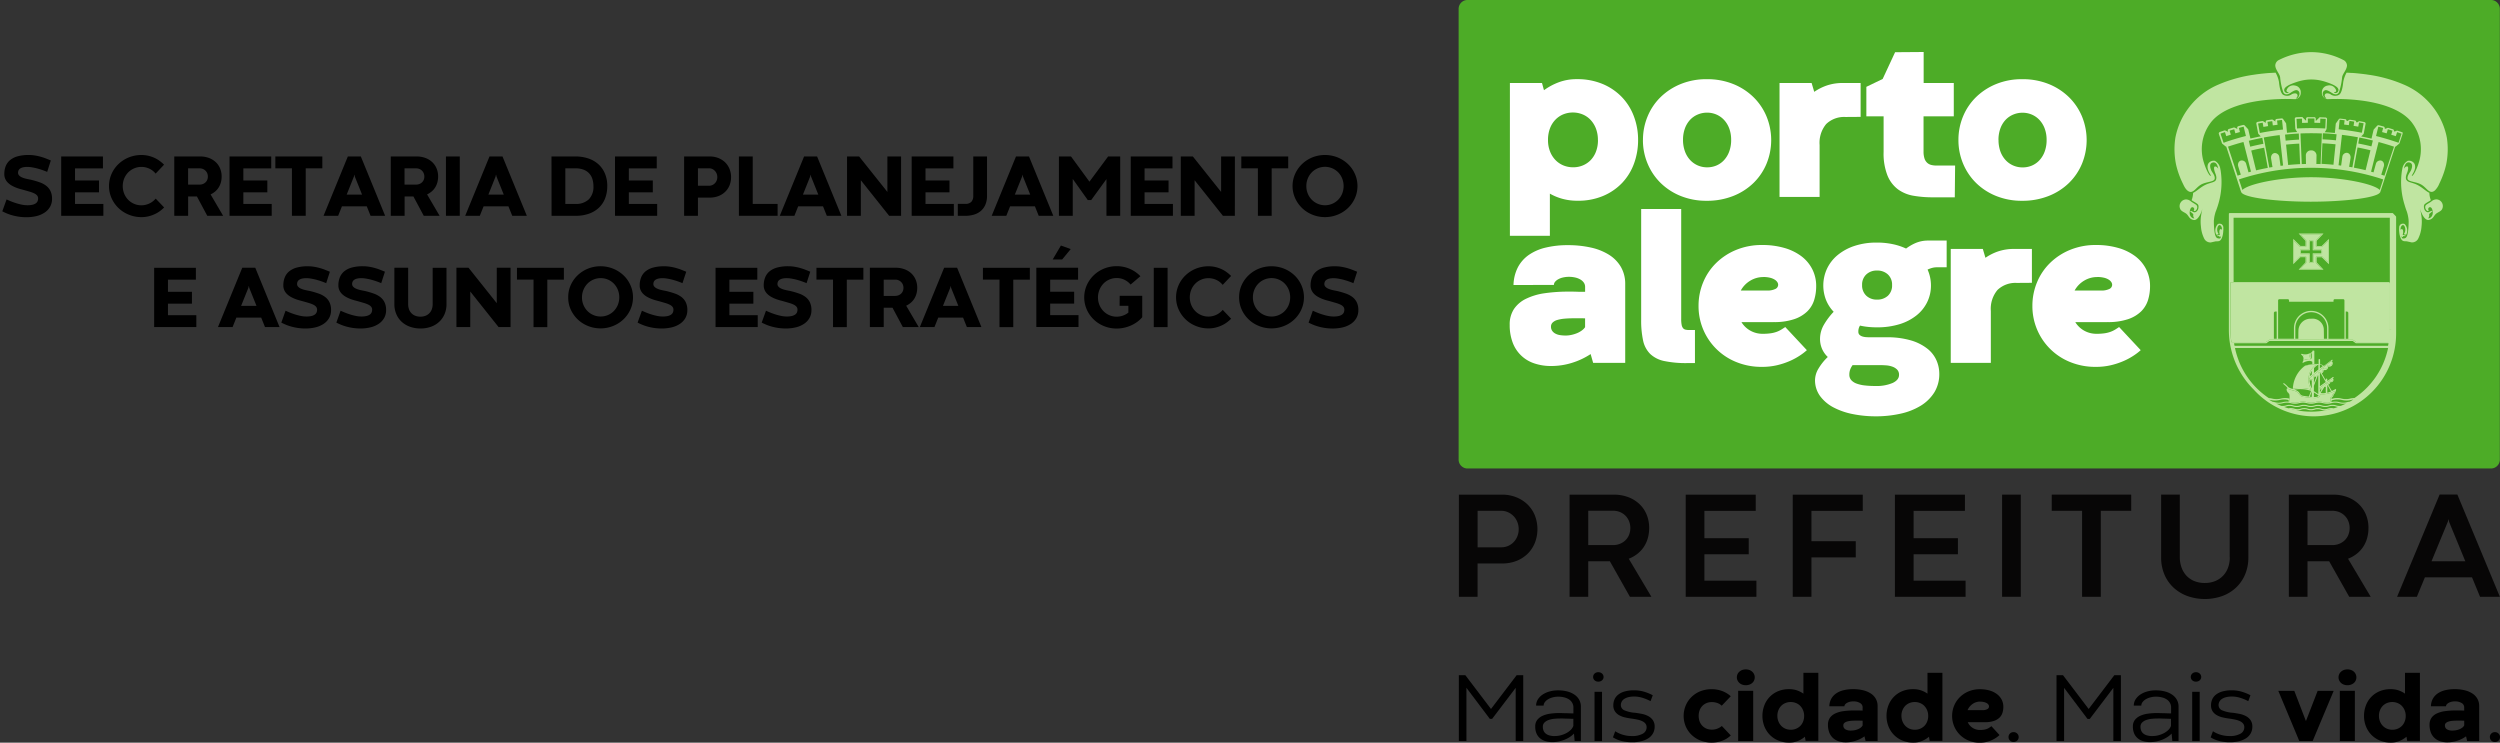 <svg xmlns="http://www.w3.org/2000/svg" xmlns:xlink="http://www.w3.org/1999/xlink" width="227.623" height="67.62" viewBox="0 0 227.623 67.62">
  <rect x="0" y="0" width="227.623" height="67.62" fill="#333333" stroke="none"/>
  <defs>
    <clipPath id="clip-path">
      <rect id="Retângulo_2157" data-name="Retângulo 2157" width="227.623" height="67.62"/>
    </clipPath>
  </defs>
  <g id="SMPAE_H" transform="translate(0)">
    <g id="Grupo_2696" data-name="Grupo 2696" transform="translate(0)">
      <g id="Grupo_2695" data-name="Grupo 2695" clip-path="url(#clip-path)">
        <path id="Caminho_1789" data-name="Caminho 1789" d="M.579,16.836c.111.053.243.11.393.171s.31.118.479.171a5.284,5.284,0,0,0,.516.134,2.509,2.509,0,0,0,.51.053,1.988,1.988,0,0,0,.459-.045.9.9,0,0,0,.3-.127A.473.473,0,0,0,3.4,17a.622.622,0,0,0,.05-.253.406.406,0,0,0-.086-.263.737.737,0,0,0-.25-.191,2.5,2.5,0,0,0-.4-.154q-.24-.071-.551-.159l-.343-.093a3.779,3.779,0,0,1-.391-.131,2.97,2.97,0,0,1-.387-.186A1.659,1.659,0,0,1,.7,15.312a1.152,1.152,0,0,1-.238-.34,1.034,1.034,0,0,1-.089-.439A1.925,1.925,0,0,1,.5,13.805a1.38,1.38,0,0,1,.4-.551,1.854,1.854,0,0,1,.691-.345,3.68,3.68,0,0,1,1-.119,3.529,3.529,0,0,1,.568.044,4.712,4.712,0,0,1,.526.115c.168.047.329.1.482.161s.3.118.44.177L4.274,14.33c-.051-.023-.116-.051-.2-.083s-.171-.064-.273-.1-.207-.066-.322-.1-.229-.063-.345-.087-.231-.046-.344-.062a2.324,2.324,0,0,0-.316-.023,1.633,1.633,0,0,0-.418.044.743.743,0,0,0-.26.119.413.413,0,0,0-.134.171.524.524,0,0,0-.038.194.351.351,0,0,0,.089.241.75.75,0,0,0,.244.175,1.957,1.957,0,0,0,.365.125c.14.034.292.066.457.095q.42.1.778.226a2.187,2.187,0,0,1,.616.318,1.358,1.358,0,0,1,.4.484,1.6,1.6,0,0,1,.145.718,1.422,1.422,0,0,1-.179.72,1.584,1.584,0,0,1-.49.524,2.308,2.308,0,0,1-.738.32,3.825,3.825,0,0,1-.922.107,4.648,4.648,0,0,1-.7-.05,5,5,0,0,1-.6-.127,4.24,4.24,0,0,1-.5-.173c-.151-.064-.28-.126-.4-.188Z" transform="translate(0.02 1.322)"/>
        <path id="Caminho_1790" data-name="Caminho 1790" d="M5.05,12.912h3.8V14H6.308v1.1H8.492v1.08H6.308v1.053H8.89v1.08H5.05Z" transform="translate(0.522 1.334)"/>
        <path id="Caminho_1791" data-name="Caminho 1791" d="M14.013,17.566a3.172,3.172,0,0,1-.4.344,2.7,2.7,0,0,1-.484.279,3.008,3.008,0,0,1-.557.189,2.714,2.714,0,0,1-.621.07,3.024,3.024,0,0,1-.786-.1,3.142,3.142,0,0,1-.705-.284A2.877,2.877,0,0,1,9.4,17.049a2.815,2.815,0,0,1-.3-.676,2.769,2.769,0,0,1,0-1.509,2.8,2.8,0,0,1,.758-1.249,2.963,2.963,0,0,1,1.3-.724,3.072,3.072,0,0,1,.786-.1,2.806,2.806,0,0,1,.611.065,2.931,2.931,0,0,1,.548.181,2.627,2.627,0,0,1,.484.278,3.269,3.269,0,0,1,.42.357l-.767.814a1.576,1.576,0,0,0-.575-.452,1.7,1.7,0,0,0-.723-.159,1.639,1.639,0,0,0-.659.134,1.666,1.666,0,0,0-.541.367,1.73,1.73,0,0,0-.363.554,1.865,1.865,0,0,0,0,1.386,1.748,1.748,0,0,0,.363.554,1.683,1.683,0,0,0,.541.367,1.639,1.639,0,0,0,.659.134,1.666,1.666,0,0,0,.37-.042,1.781,1.781,0,0,0,.351-.12,1.679,1.679,0,0,0,.316-.193,1.717,1.717,0,0,0,.266-.256Z" transform="translate(0.93 1.322)"/>
        <path id="Caminho_1792" data-name="Caminho 1792" d="M16.443,16.553h-.8v1.759H14.382v-5.4h2.367a2.235,2.235,0,0,1,.782.134,1.862,1.862,0,0,1,.618.373,1.671,1.671,0,0,1,.4.576,1.853,1.853,0,0,1,.145.745,1.97,1.97,0,0,1-.071.537,1.709,1.709,0,0,1-.2.459,1.594,1.594,0,0,1-.318.365,1.851,1.851,0,0,1-.417.266l1.14,1.945H17.384Zm.254-1.08a.792.792,0,0,0,.29-.053.754.754,0,0,0,.236-.149.679.679,0,0,0,.159-.229.756.756,0,0,0,.057-.3.782.782,0,0,0-.057-.3.718.718,0,0,0-.159-.236.733.733,0,0,0-.236-.156.747.747,0,0,0-.29-.055H15.64v1.481H16.7Z" transform="translate(1.486 1.334)"/>
        <path id="Caminho_1793" data-name="Caminho 1793" d="M18.938,12.912h3.8V14H20.2v1.1h2.183v1.08H20.2v1.053h2.581v1.08h-3.84v-5.4Z" transform="translate(1.957 1.334)"/>
        <path id="Caminho_1794" data-name="Caminho 1794" d="M24.232,13.992H22.723v-1.08H27v1.08H25.487v4.321H24.232Z" transform="translate(2.348 1.334)"/>
        <path id="Caminho_1795" data-name="Caminho 1795" d="M30.636,17.455H28.373l-.342.857H26.7l2.211-5.4h1.184l2.211,5.4H30.981Zm-1.83-1.071h1.4l-.655-1.632-.04-.175H29.5l-.04.175Z" transform="translate(2.759 1.334)"/>
        <path id="Caminho_1796" data-name="Caminho 1796" d="M34.308,16.553h-.8v1.759H32.247v-5.4h2.367a2.235,2.235,0,0,1,.782.134,1.862,1.862,0,0,1,.618.373,1.671,1.671,0,0,1,.4.576,1.853,1.853,0,0,1,.145.745,1.97,1.97,0,0,1-.071.537,1.709,1.709,0,0,1-.2.459,1.594,1.594,0,0,1-.318.365,1.851,1.851,0,0,1-.417.266l1.14,1.945H35.249Zm.254-1.08a.792.792,0,0,0,.29-.053.754.754,0,0,0,.236-.149.679.679,0,0,0,.159-.229.756.756,0,0,0,.057-.3.782.782,0,0,0-.057-.3.718.718,0,0,0-.159-.236.733.733,0,0,0-.236-.156.747.747,0,0,0-.29-.055H33.5v1.481h1.057Z" transform="translate(3.332 1.334)"/>
        <path id="Caminho_1797" data-name="Caminho 1797" d="M36.8,12.912h1.259v5.4H36.8Z" transform="translate(3.803 1.334)"/>
        <path id="Caminho_1798" data-name="Caminho 1798" d="M42.326,17.455H40.063l-.342.857H38.39l2.211-5.4h1.184L44,18.312H42.671ZM40.5,16.384h1.4l-.655-1.632-.04-.175H41.19l-.04.175Z" transform="translate(3.967 1.334)"/>
        <path id="Caminho_1799" data-name="Caminho 1799" d="M45.51,12.912H47.7a3.614,3.614,0,0,1,1.144.175,2.583,2.583,0,0,1,.916.516,2.373,2.373,0,0,1,.607.844,2.872,2.872,0,0,1,.221,1.162,3.094,3.094,0,0,1-.189,1.1,2.311,2.311,0,0,1-.556.854,2.553,2.553,0,0,1-.9.552,3.547,3.547,0,0,1-1.227.2h-2.2Zm2.171,4.321a1.674,1.674,0,0,0,1.225-.415,1.6,1.6,0,0,0,.423-1.194,2.122,2.122,0,0,0-.1-.675,1.361,1.361,0,0,0-.306-.514,1.338,1.338,0,0,0-.514-.328,2.074,2.074,0,0,0-.727-.115h-.912v3.24Z" transform="translate(4.703 1.334)"/>
        <path id="Caminho_1800" data-name="Caminho 1800" d="M50.753,12.912h3.8V14H52.011v1.1h2.183v1.08H52.011v1.053h2.581v1.08h-3.84v-5.4Z" transform="translate(5.244 1.334)"/>
        <path id="Caminho_1801" data-name="Caminho 1801" d="M57.713,16.657v1.655H56.454v-5.4h2.33a2.117,2.117,0,0,1,.782.141,1.878,1.878,0,0,1,.618.391,1.78,1.78,0,0,1,.4.594,1.929,1.929,0,0,1,.145.752,1.956,1.956,0,0,1-.142.757,1.715,1.715,0,0,1-.4.589,1.8,1.8,0,0,1-.611.383,2.136,2.136,0,0,1-.777.138H57.713Zm1.021-1.08a.7.7,0,0,0,.29-.062.782.782,0,0,0,.236-.167.772.772,0,0,0,.159-.248.816.816,0,0,0,.057-.31.821.821,0,0,0-.216-.562.792.792,0,0,0-.236-.173.661.661,0,0,0-.29-.064H57.713v1.584h1.021Z" transform="translate(5.834 1.334)"/>
        <path id="Caminho_1802" data-name="Caminho 1802" d="M60.975,12.912h1.259v4.321H64.5v1.08H60.975Z" transform="translate(6.301 1.334)"/>
        <path id="Caminho_1803" data-name="Caminho 1803" d="M68.286,17.455H66.023l-.342.857H64.35l2.211-5.4h1.184l2.211,5.4H68.631Zm-1.83-1.071h1.4L67.2,14.752l-.04-.175H67.15l-.04.175Z" transform="translate(6.65 1.334)"/>
        <path id="Caminho_1804" data-name="Caminho 1804" d="M74.82,18.313H73.732l-2.576-3.236v3.236H69.9v-5.4h1.1l2.573,3.228V12.912H74.82Z" transform="translate(7.223 1.334)"/>
        <path id="Caminho_1805" data-name="Caminho 1805" d="M75.234,12.912h3.8V14H76.492v1.1h2.184v1.08H76.492v1.053h2.581v1.08h-3.84v-5.4Z" transform="translate(7.774 1.334)"/>
        <path id="Caminho_1806" data-name="Caminho 1806" d="M79.038,17.228h.691a.716.716,0,0,0,.542-.186.758.758,0,0,0,.177-.54l0-3.589H81.7v3.6a1.968,1.968,0,0,1-.145.778,1.567,1.567,0,0,1-.4.566,1.711,1.711,0,0,1-.623.343,2.624,2.624,0,0,1-.8.115h-.691V17.228Z" transform="translate(8.167 1.334)"/>
        <path id="Caminho_1807" data-name="Caminho 1807" d="M85.773,17.455H83.51l-.342.857H81.837l2.211-5.4h1.184l2.211,5.4H86.117Zm-1.83-1.071h1.4l-.655-1.632-.04-.175h-.008l-.04.175Z" transform="translate(8.457 1.334)"/>
        <path id="Caminho_1808" data-name="Caminho 1808" d="M90.009,16.878l-1.366-1.918v3.352H87.384v-5.4h1.1l1.679,2.295,1.7-2.295h1.1v5.4H91.712v-3.34L90.323,16.88h-.314Z" transform="translate(9.03 1.334)"/>
        <path id="Caminho_1809" data-name="Caminho 1809" d="M93.312,12.912h3.8V14H94.57v1.1h2.183v1.08H94.57v1.053h2.581v1.08h-3.84v-5.4Z" transform="translate(9.642 1.334)"/>
        <path id="Caminho_1810" data-name="Caminho 1810" d="M102.363,18.313h-1.088L98.7,15.077v3.236H97.44v-5.4h1.1l2.573,3.228V12.912h1.254Z" transform="translate(10.069 1.334)"/>
        <path id="Caminho_1811" data-name="Caminho 1811" d="M103.944,13.992h-1.509v-1.08h4.272v1.08H105.2v4.321h-1.254Z" transform="translate(10.585 1.334)"/>
        <path id="Caminho_1812" data-name="Caminho 1812" d="M106.664,15.617a2.676,2.676,0,0,1,.106-.755,2.78,2.78,0,0,1,.3-.677,2.832,2.832,0,0,1,.461-.572,2.951,2.951,0,0,1,1.3-.724,3.148,3.148,0,0,1,1.569,0,3,3,0,0,1,1.307.724,2.8,2.8,0,0,1,.462.572,2.842,2.842,0,0,1,.3.677,2.741,2.741,0,0,1,0,1.509,2.772,2.772,0,0,1-.3.676,2.813,2.813,0,0,1-.462.574,2.913,2.913,0,0,1-.6.441,3.108,3.108,0,0,1-.707.284,3.115,3.115,0,0,1-1.569,0,3.163,3.163,0,0,1-.705-.284,2.9,2.9,0,0,1-1.056-1.015,2.815,2.815,0,0,1-.3-.676A2.666,2.666,0,0,1,106.664,15.617Zm1.256,0a1.79,1.79,0,0,0,.132.693,1.73,1.73,0,0,0,.363.554,1.7,1.7,0,0,0,.54.367,1.686,1.686,0,0,0,1.865-.367,1.742,1.742,0,0,0,.361-.554,1.879,1.879,0,0,0,0-1.386,1.73,1.73,0,0,0-.361-.554,1.691,1.691,0,0,0-.538-.367,1.689,1.689,0,0,0-1.866.367,1.73,1.73,0,0,0-.363.554A1.79,1.79,0,0,0,107.92,15.621Z" transform="translate(11.022 1.322)"/>
      </g>
    </g>
    <g id="Grupo_2697" data-name="Grupo 2697" transform="translate(14.035 22.352)">
      <path id="Caminho_1813" data-name="Caminho 1813" d="M12.72,22.1h3.8v1.083H13.978v1.1h2.183v1.08H13.978v1.053H16.56v1.08H12.72V22.1Z" transform="translate(-12.72 -20.069)"/>
      <path id="Caminho_1814" data-name="Caminho 1814" d="M21.924,26.638H19.661l-.342.857H17.988l2.211-5.4h1.184l2.211,5.4H22.268Zm-1.83-1.072h1.4l-.655-1.632-.04-.175h-.008l-.04.175Z" transform="translate(-12.176 -20.07)"/>
      <path id="Caminho_1815" data-name="Caminho 1815" d="M23.6,26.019c.111.053.243.11.393.171s.31.118.479.171a5.284,5.284,0,0,0,.516.134,2.509,2.509,0,0,0,.51.053,1.988,1.988,0,0,0,.459-.045.9.9,0,0,0,.3-.127.473.473,0,0,0,.164-.194.622.622,0,0,0,.05-.253.406.406,0,0,0-.086-.263.737.737,0,0,0-.25-.191,2.5,2.5,0,0,0-.4-.154q-.24-.071-.551-.159l-.343-.093a3.78,3.78,0,0,1-.391-.131,2.97,2.97,0,0,1-.387-.186,1.659,1.659,0,0,1-.338-.256,1.152,1.152,0,0,1-.238-.34,1.034,1.034,0,0,1-.089-.439,1.925,1.925,0,0,1,.131-.728,1.38,1.38,0,0,1,.4-.551,1.854,1.854,0,0,1,.691-.345,3.68,3.68,0,0,1,1-.119,3.529,3.529,0,0,1,.568.044,4.712,4.712,0,0,1,.526.115c.168.047.329.1.482.161s.3.118.44.177L27.3,23.513c-.051-.023-.116-.051-.2-.083s-.171-.064-.273-.1-.207-.066-.322-.1-.229-.063-.345-.087-.231-.046-.344-.062a2.324,2.324,0,0,0-.316-.023,1.633,1.633,0,0,0-.418.044.743.743,0,0,0-.26.119.413.413,0,0,0-.134.171.524.524,0,0,0-.038.194.351.351,0,0,0,.089.241.75.75,0,0,0,.244.175,1.957,1.957,0,0,0,.365.125c.14.034.292.066.457.095q.42.1.778.226a2.187,2.187,0,0,1,.616.318,1.358,1.358,0,0,1,.4.484,1.6,1.6,0,0,1,.145.718,1.422,1.422,0,0,1-.179.72,1.584,1.584,0,0,1-.49.524,2.308,2.308,0,0,1-.738.32,3.825,3.825,0,0,1-.922.107,4.648,4.648,0,0,1-.7-.05,5,5,0,0,1-.6-.127,4.24,4.24,0,0,1-.5-.173c-.151-.064-.285-.126-.4-.186Z" transform="translate(-11.636 -20.082)"/>
      <path id="Caminho_1816" data-name="Caminho 1816" d="M28.142,26.019c.111.053.243.11.393.171s.31.118.479.171a5.283,5.283,0,0,0,.516.134,2.509,2.509,0,0,0,.51.053A1.988,1.988,0,0,0,30.5,26.5a.9.9,0,0,0,.3-.127.473.473,0,0,0,.164-.194.622.622,0,0,0,.05-.253.406.406,0,0,0-.086-.263.737.737,0,0,0-.25-.191,2.5,2.5,0,0,0-.4-.154q-.24-.071-.551-.159l-.343-.093a3.78,3.78,0,0,1-.391-.131,2.97,2.97,0,0,1-.387-.186,1.659,1.659,0,0,1-.338-.256,1.152,1.152,0,0,1-.238-.34,1.034,1.034,0,0,1-.089-.439,1.925,1.925,0,0,1,.131-.728,1.38,1.38,0,0,1,.4-.551,1.854,1.854,0,0,1,.691-.345,3.68,3.68,0,0,1,1-.119,3.529,3.529,0,0,1,.568.044,4.712,4.712,0,0,1,.526.115c.168.047.329.1.482.161s.3.118.44.177l-.338,1.044c-.051-.023-.116-.051-.2-.083s-.171-.064-.273-.1-.207-.066-.322-.1-.229-.063-.345-.087-.231-.046-.344-.062a2.324,2.324,0,0,0-.316-.023,1.633,1.633,0,0,0-.418.044.743.743,0,0,0-.26.119.413.413,0,0,0-.134.171.524.524,0,0,0-.038.194.351.351,0,0,0,.089.241.75.75,0,0,0,.244.175,1.957,1.957,0,0,0,.365.125c.14.034.292.066.457.095q.42.1.778.226a2.187,2.187,0,0,1,.616.318,1.358,1.358,0,0,1,.4.484,1.6,1.6,0,0,1,.145.718,1.422,1.422,0,0,1-.179.72,1.584,1.584,0,0,1-.49.524,2.308,2.308,0,0,1-.738.32,3.825,3.825,0,0,1-.922.107,4.648,4.648,0,0,1-.7-.05,5,5,0,0,1-.6-.127,4.24,4.24,0,0,1-.5-.173c-.151-.064-.285-.126-.4-.186Z" transform="translate(-11.166 -20.082)"/>
      <path id="Caminho_1817" data-name="Caminho 1817" d="M36.031,22.1H37.29v3.316a2.274,2.274,0,0,1-.169.885,2.048,2.048,0,0,1-.479.7,2.181,2.181,0,0,1-.747.46,2.739,2.739,0,0,1-.976.164,2.788,2.788,0,0,1-.936-.153,2.23,2.23,0,0,1-.755-.44,2.039,2.039,0,0,1-.5-.7,2.239,2.239,0,0,1-.183-.92V22.094H33.8v3.32a1.356,1.356,0,0,0,.073.45,1.007,1.007,0,0,0,.214.36.989.989,0,0,0,.35.238,1.253,1.253,0,0,0,.482.087,1.214,1.214,0,0,0,.472-.086.99.99,0,0,0,.35-.238,1.015,1.015,0,0,0,.216-.36,1.34,1.34,0,0,0,.074-.449V22.1Z" transform="translate(-10.672 -20.069)"/>
      <path id="Caminho_1818" data-name="Caminho 1818" d="M42.588,27.495H41.5l-2.576-3.236v3.236H37.665v-5.4h1.1l2.573,3.228V22.094h1.254v5.4Z" transform="translate(-10.142 -20.069)"/>
      <path id="Caminho_1819" data-name="Caminho 1819" d="M44.169,23.175H42.66V22.1h4.273v1.08H45.424V27.5H44.169Z" transform="translate(-9.626 -20.069)"/>
      <path id="Caminho_1820" data-name="Caminho 1820" d="M46.889,24.8a2.716,2.716,0,0,1,.1-.755,2.8,2.8,0,0,1,.758-1.249,2.963,2.963,0,0,1,1.3-.724,3.08,3.08,0,0,1,2.275.284,3,3,0,0,1,.6.44,2.771,2.771,0,0,1,.462.572,2.842,2.842,0,0,1,.3.677,2.769,2.769,0,0,1,0,1.509,2.815,2.815,0,0,1-.3.676,2.882,2.882,0,0,1-1.061,1.015,3.128,3.128,0,0,1-.707.284,3.111,3.111,0,0,1-1.568,0,3.142,3.142,0,0,1-.705-.284,2.877,2.877,0,0,1-1.056-1.015,2.815,2.815,0,0,1-.3-.676A2.716,2.716,0,0,1,46.889,24.8Zm1.254,0a1.771,1.771,0,0,0,.133.693,1.748,1.748,0,0,0,.363.554,1.683,1.683,0,0,0,.541.367,1.639,1.639,0,0,0,.659.134,1.666,1.666,0,0,0,.668-.134,1.645,1.645,0,0,0,.537-.367,1.764,1.764,0,0,0,.362-.554,1.865,1.865,0,0,0,0-1.386,1.733,1.733,0,0,0-.362-.554,1.666,1.666,0,0,0-1.2-.5,1.639,1.639,0,0,0-.659.134,1.666,1.666,0,0,0-.541.367,1.73,1.73,0,0,0-.363.554A1.771,1.771,0,0,0,48.143,24.8Z" transform="translate(-9.189 -20.082)"/>
      <path id="Caminho_1821" data-name="Caminho 1821" d="M53.008,26.019c.111.053.243.11.393.171s.31.118.479.171a5.284,5.284,0,0,0,.516.134,2.509,2.509,0,0,0,.51.053,1.988,1.988,0,0,0,.459-.045.9.9,0,0,0,.3-.127.473.473,0,0,0,.164-.194.622.622,0,0,0,.05-.253.406.406,0,0,0-.086-.263.737.737,0,0,0-.25-.191,2.5,2.5,0,0,0-.4-.154q-.24-.071-.551-.159l-.343-.093a3.78,3.78,0,0,1-.391-.131,2.97,2.97,0,0,1-.387-.186,1.659,1.659,0,0,1-.338-.256,1.152,1.152,0,0,1-.238-.34,1.034,1.034,0,0,1-.089-.439,1.925,1.925,0,0,1,.131-.728,1.38,1.38,0,0,1,.4-.551,1.854,1.854,0,0,1,.691-.345,3.68,3.68,0,0,1,1-.119,3.529,3.529,0,0,1,.568.044,4.712,4.712,0,0,1,.526.115c.168.047.329.1.482.161s.3.118.44.177L56.7,23.513c-.051-.023-.116-.051-.2-.083s-.171-.064-.273-.1-.207-.066-.322-.1-.229-.063-.345-.087-.231-.046-.344-.062a2.324,2.324,0,0,0-.316-.023,1.633,1.633,0,0,0-.418.044.743.743,0,0,0-.26.119.413.413,0,0,0-.134.171.524.524,0,0,0-.038.194.351.351,0,0,0,.089.241.75.75,0,0,0,.244.175,1.957,1.957,0,0,0,.365.125c.14.034.292.066.457.095q.42.1.778.226a2.187,2.187,0,0,1,.616.318,1.358,1.358,0,0,1,.4.484,1.6,1.6,0,0,1,.145.718,1.422,1.422,0,0,1-.179.72,1.584,1.584,0,0,1-.49.524,2.308,2.308,0,0,1-.738.32,3.825,3.825,0,0,1-.922.107,4.648,4.648,0,0,1-.7-.05,5,5,0,0,1-.6-.127,4.24,4.24,0,0,1-.5-.173c-.151-.064-.285-.126-.4-.186Z" transform="translate(-8.597 -20.082)"/>
      <path id="Caminho_1822" data-name="Caminho 1822" d="M59.05,22.1h3.8v1.083H60.308v1.1h2.183v1.08H60.308v1.053h2.581v1.08h-3.84V22.1Z" transform="translate(-7.933 -20.069)"/>
      <path id="Caminho_1823" data-name="Caminho 1823" d="M63.247,26.019c.111.053.243.11.393.171s.31.118.479.171a5.284,5.284,0,0,0,.516.134,2.509,2.509,0,0,0,.51.053A1.988,1.988,0,0,0,65.6,26.5a.9.9,0,0,0,.3-.127.473.473,0,0,0,.164-.194.622.622,0,0,0,.05-.253.406.406,0,0,0-.086-.263.737.737,0,0,0-.25-.191,2.5,2.5,0,0,0-.4-.154q-.24-.071-.551-.159l-.343-.093a3.78,3.78,0,0,1-.391-.131,2.97,2.97,0,0,1-.387-.186,1.659,1.659,0,0,1-.338-.256,1.152,1.152,0,0,1-.238-.34,1.034,1.034,0,0,1-.089-.439,1.925,1.925,0,0,1,.131-.728,1.38,1.38,0,0,1,.4-.551,1.855,1.855,0,0,1,.691-.345,3.68,3.68,0,0,1,1-.119,3.529,3.529,0,0,1,.568.044,4.712,4.712,0,0,1,.526.115c.168.047.329.1.482.161s.3.118.44.177l-.338,1.044c-.051-.023-.116-.051-.2-.083s-.171-.064-.273-.1-.207-.066-.322-.1-.229-.063-.345-.087-.231-.046-.344-.062a2.324,2.324,0,0,0-.316-.023,1.633,1.633,0,0,0-.418.044.743.743,0,0,0-.26.119.413.413,0,0,0-.134.171.524.524,0,0,0-.038.194.351.351,0,0,0,.089.241.75.75,0,0,0,.244.175,1.957,1.957,0,0,0,.365.125c.14.034.292.066.457.095q.42.1.778.226a2.187,2.187,0,0,1,.616.318,1.358,1.358,0,0,1,.4.484,1.6,1.6,0,0,1,.145.718,1.422,1.422,0,0,1-.179.72,1.584,1.584,0,0,1-.49.524,2.308,2.308,0,0,1-.738.32,3.825,3.825,0,0,1-.922.107,4.648,4.648,0,0,1-.7-.05,5,5,0,0,1-.6-.127,4.24,4.24,0,0,1-.5-.173c-.151-.064-.285-.126-.4-.186Z" transform="translate(-7.539 -20.082)"/>
      <path id="Caminho_1824" data-name="Caminho 1824" d="M68.883,23.175H67.374V22.1h4.273v1.08H70.138V27.5H68.883Z" transform="translate(-7.072 -20.069)"/>
      <path id="Caminho_1825" data-name="Caminho 1825" d="M73.844,25.736h-.8v1.759H71.783v-5.4H74.15a2.235,2.235,0,0,1,.782.134,1.862,1.862,0,0,1,.618.373,1.671,1.671,0,0,1,.4.576,1.853,1.853,0,0,1,.145.745,1.97,1.97,0,0,1-.071.537,1.709,1.709,0,0,1-.2.459,1.594,1.594,0,0,1-.318.365,1.85,1.85,0,0,1-.417.266l1.14,1.945H74.785Zm.255-1.08a.793.793,0,0,0,.29-.053.754.754,0,0,0,.236-.149.679.679,0,0,0,.159-.229.756.756,0,0,0,.057-.3.782.782,0,0,0-.057-.3.718.718,0,0,0-.159-.236.733.733,0,0,0-.236-.156.747.747,0,0,0-.29-.055H73.042v1.481H74.1Z" transform="translate(-6.617 -20.069)"/>
      <path id="Caminho_1826" data-name="Caminho 1826" d="M79.844,26.638H77.581l-.342.857H75.908l2.211-5.4H79.3l2.211,5.4H80.188Zm-1.832-1.072h1.4l-.655-1.632-.04-.175h-.008l-.04.175Z" transform="translate(-6.191 -20.07)"/>
      <path id="Caminho_1827" data-name="Caminho 1827" d="M82.621,23.175H81.112V22.1h4.273v1.08H83.876V27.5H82.621Z" transform="translate(-5.653 -20.069)"/>
      <path id="Caminho_1828" data-name="Caminho 1828" d="M85.521,22.285h3.8v1.083H86.779v1.1h2.184v1.08H86.779V26.6H89.36v1.08H85.52v-5.4Zm3.129-1.7-.781.949h-.862l.75-1.271Z" transform="translate(-5.197 -20.259)"/>
      <path id="Caminho_1829" data-name="Caminho 1829" d="M92.7,24.662h2.052v1.954a2.666,2.666,0,0,1-.479.438,3.036,3.036,0,0,1-.572.323,3.306,3.306,0,0,1-.629.2,3.175,3.175,0,0,1-.648.068,3.025,3.025,0,0,1-.786-.1,3.142,3.142,0,0,1-.705-.284,2.863,2.863,0,0,1-1.056-1.014,2.808,2.808,0,0,1-.3-.681,2.725,2.725,0,0,1-.106-.762,2.7,2.7,0,0,1,.106-.757,2.746,2.746,0,0,1,.3-.679,2.892,2.892,0,0,1,1.056-1.016,3.018,3.018,0,0,1,1.491-.386,2.946,2.946,0,0,1,1.2.246,3,3,0,0,1,.963.666l-.894.762a1.691,1.691,0,0,0-.557-.434,1.623,1.623,0,0,0-.717-.159,1.64,1.64,0,0,0-.659.135,1.675,1.675,0,0,0-.54.371,1.843,1.843,0,0,0-.364,1.948,1.735,1.735,0,0,0,.364.557,1.67,1.67,0,0,0,.54.371,1.64,1.64,0,0,0,.659.136,1.714,1.714,0,0,0,1.072-.373v-.616h-.8Z" transform="translate(-4.788 -20.083)"/>
      <path id="Caminho_1830" data-name="Caminho 1830" d="M95.21,22.1h1.259v5.4H95.21Z" transform="translate(-4.196 -20.069)"/>
      <path id="Caminho_1831" data-name="Caminho 1831" d="M102.064,26.749a3.171,3.171,0,0,1-.4.344,2.7,2.7,0,0,1-.484.279,3.009,3.009,0,0,1-.557.189,2.714,2.714,0,0,1-.621.07,3.024,3.024,0,0,1-.786-.1,3.142,3.142,0,0,1-.705-.284,2.878,2.878,0,0,1-1.056-1.015,2.815,2.815,0,0,1-.3-.676,2.769,2.769,0,0,1,0-1.509,2.8,2.8,0,0,1,.758-1.249,2.963,2.963,0,0,1,1.3-.724,3.072,3.072,0,0,1,.786-.1,2.806,2.806,0,0,1,.611.065,2.931,2.931,0,0,1,.548.181,2.627,2.627,0,0,1,.484.278,3.269,3.269,0,0,1,.42.357l-.767.814a1.576,1.576,0,0,0-.575-.452,1.7,1.7,0,0,0-.723-.159,1.639,1.639,0,0,0-.659.134,1.666,1.666,0,0,0-.541.367,1.73,1.73,0,0,0-.363.554,1.865,1.865,0,0,0,0,1.386,1.748,1.748,0,0,0,.363.554,1.683,1.683,0,0,0,.541.367,1.639,1.639,0,0,0,.659.134,1.666,1.666,0,0,0,.37-.042,1.781,1.781,0,0,0,.351-.12,1.68,1.68,0,0,0,.316-.193,1.717,1.717,0,0,0,.266-.256Z" transform="translate(-4.006 -20.082)"/>
      <path id="Caminho_1832" data-name="Caminho 1832" d="M102.253,24.8a2.716,2.716,0,0,1,.1-.755,2.842,2.842,0,0,1,.3-.677,2.8,2.8,0,0,1,.461-.572,2.951,2.951,0,0,1,1.3-.724,3.148,3.148,0,0,1,1.569,0,3,3,0,0,1,1.307.724,2.8,2.8,0,0,1,.462.572,2.842,2.842,0,0,1,.3.677,2.741,2.741,0,0,1,0,1.509,2.772,2.772,0,0,1-.3.676,2.813,2.813,0,0,1-.462.574,2.913,2.913,0,0,1-.6.441,3.108,3.108,0,0,1-.707.284,3.115,3.115,0,0,1-1.569,0,3.163,3.163,0,0,1-.705-.284,2.85,2.85,0,0,1-.595-.441,2.821,2.821,0,0,1-.759-1.25A2.717,2.717,0,0,1,102.253,24.8Zm1.256,0a1.79,1.79,0,0,0,.132.693,1.73,1.73,0,0,0,.363.554,1.7,1.7,0,0,0,.54.367,1.686,1.686,0,0,0,1.865-.367,1.743,1.743,0,0,0,.361-.554,1.879,1.879,0,0,0,0-1.386,1.73,1.73,0,0,0-.361-.554,1.691,1.691,0,0,0-.538-.367,1.689,1.689,0,0,0-1.866.367,1.73,1.73,0,0,0-.363.554A1.79,1.79,0,0,0,103.509,24.8Z" transform="translate(-3.468 -20.082)"/>
      <path id="Caminho_1833" data-name="Caminho 1833" d="M108.371,26.019c.113.053.243.11.393.171s.31.118.479.171.341.1.516.134a2.6,2.6,0,0,0,.511.053,1.988,1.988,0,0,0,.459-.045.894.894,0,0,0,.3-.127.473.473,0,0,0,.164-.194.641.641,0,0,0,.05-.253.412.412,0,0,0-.085-.263.754.754,0,0,0-.252-.191,2.528,2.528,0,0,0-.4-.154q-.242-.071-.551-.159l-.344-.093a3.965,3.965,0,0,1-.391-.131,3.112,3.112,0,0,1-.387-.186,1.591,1.591,0,0,1-.338-.256,1.152,1.152,0,0,1-.238-.34,1.018,1.018,0,0,1-.089-.439,1.925,1.925,0,0,1,.13-.728,1.391,1.391,0,0,1,.4-.551,1.86,1.86,0,0,1,.692-.345,3.68,3.68,0,0,1,1-.119,3.539,3.539,0,0,1,.568.044,4.576,4.576,0,0,1,.526.115c.168.047.329.1.483.161s.3.118.44.177l-.339,1.044c-.05-.023-.115-.051-.2-.083s-.171-.064-.271-.1-.207-.066-.322-.1-.229-.063-.345-.087-.231-.046-.343-.062a2.337,2.337,0,0,0-.316-.023,1.642,1.642,0,0,0-.419.044.709.709,0,0,0-.259.119.4.4,0,0,0-.133.171.547.547,0,0,0-.038.194.351.351,0,0,0,.089.241.744.744,0,0,0,.245.175,1.9,1.9,0,0,0,.365.125c.14.034.292.066.456.095q.422.1.779.226a2.2,2.2,0,0,1,.616.318,1.369,1.369,0,0,1,.4.484,1.59,1.59,0,0,1,.145.718,1.432,1.432,0,0,1-.178.72,1.6,1.6,0,0,1-.49.524,2.3,2.3,0,0,1-.739.32,3.828,3.828,0,0,1-.923.107,4.622,4.622,0,0,1-.7-.05,5.017,5.017,0,0,1-.6-.127,4.289,4.289,0,0,1-.5-.173c-.151-.064-.285-.126-.4-.186Z" transform="translate(-2.876 -20.082)"/>
    </g>
    <path id="Caminho_1834" data-name="Caminho 1834" d="M125.648,55.721l-2.334,3.073-2.334-3.073h-.594v5.987h.691V56.865l2.132,2.83h.207l2.147-2.826v4.838h.687V55.721Z" transform="translate(12.44 5.758)"/>
    <g id="Grupo_2752" data-name="Grupo 2752" transform="translate(0)">
      <g id="Grupo_2698" data-name="Grupo 2698" clip-path="url(#clip-path)">
        <path id="Caminho_1835" data-name="Caminho 1835" d="M130.843,61.578h-.564l-.062-.673a2.2,2.2,0,0,1-.4.325,2.721,2.721,0,0,1-.483.245,3.209,3.209,0,0,1-.533.152,2.778,2.778,0,0,1-.544.053,2.259,2.259,0,0,1-.607-.079,1.385,1.385,0,0,1-.5-.25,1.2,1.2,0,0,1-.338-.441,1.558,1.558,0,0,1-.122-.651.95.95,0,0,1,.184-.6,1.3,1.3,0,0,1,.489-.374,2.488,2.488,0,0,1,.7-.194,5.8,5.8,0,0,1,.8-.056c.085,0,.183,0,.3.007l.345.009c.119,0,.235.006.35.01s.217.007.308.007V58.47a.828.828,0,0,0-.1-.348.909.909,0,0,0-.259-.3,1.357,1.357,0,0,0-.43-.2,2.121,2.121,0,0,0-.61-.077,1.892,1.892,0,0,0-.5.067,1.6,1.6,0,0,0-.42.177.993.993,0,0,0-.286.26.524.524,0,0,0-.106.31h-.686a1.085,1.085,0,0,1,.166-.574,1.528,1.528,0,0,1,.435-.436,2.182,2.182,0,0,1,.629-.279,2.8,2.8,0,0,1,.759-.1,3.186,3.186,0,0,1,.925.12,2,2,0,0,1,.65.323,1.341,1.341,0,0,1,.386.467,1.278,1.278,0,0,1,.127.556v3.14Zm-2.368-.449a2.188,2.188,0,0,0,.534-.068,2.282,2.282,0,0,0,.5-.192,1.643,1.643,0,0,0,.407-.293.954.954,0,0,0,.245-.372V59.56c-.085,0-.181,0-.289-.007l-.325-.011c-.11,0-.218-.007-.324-.01s-.2,0-.286,0c-.179,0-.361.011-.544.029a2.1,2.1,0,0,0-.5.113,1.013,1.013,0,0,0-.367.229.513.513,0,0,0-.143.38.87.87,0,0,0,.084.4.666.666,0,0,0,.232.261.984.984,0,0,0,.345.143,1.763,1.763,0,0,0,.428.046" transform="translate(13.092 5.887)"/>
      </g>
      <g id="Grupo_2699" data-name="Grupo 2699" clip-path="url(#clip-path)">
        <path id="Caminho_1836" data-name="Caminho 1836" d="M131.468,55.9a.415.415,0,0,1,.129-.3.468.468,0,0,1,.342-.127.48.48,0,0,1,.345.127.408.408,0,0,1,.135.3.4.4,0,0,1-.135.307.489.489,0,0,1-.345.124.476.476,0,0,1-.342-.126.4.4,0,0,1-.129-.3m.127,1.352h.683v4.483h-.683Z" transform="translate(13.585 5.732)"/>
      </g>
      <g id="Grupo_2700" data-name="Grupo 2700" clip-path="url(#clip-path)">
        <path id="Caminho_1837" data-name="Caminho 1837" d="M133.1,61.257l.211-.565a2.678,2.678,0,0,0,.758.338,2.848,2.848,0,0,0,.722.1,1.972,1.972,0,0,0,1.033-.217.66.66,0,0,0,.345-.578.538.538,0,0,0-.1-.329.79.79,0,0,0-.276-.22,1.835,1.835,0,0,0-.437-.148q-.257-.056-.579-.1c-.174-.023-.359-.056-.552-.1a1.938,1.938,0,0,1-.53-.192,1.119,1.119,0,0,1-.4-.35.963.963,0,0,1-.157-.573,1.314,1.314,0,0,1,.1-.513,1.128,1.128,0,0,1,.325-.433,1.678,1.678,0,0,1,.586-.3,3.022,3.022,0,0,1,.88-.111,3.151,3.151,0,0,1,.929.132,4.275,4.275,0,0,1,.77.317l-.2.537c-.095-.05-.2-.1-.311-.148s-.232-.093-.356-.134a2.7,2.7,0,0,0-.391-.1,2.272,2.272,0,0,0-.417-.038,2.125,2.125,0,0,0-.583.068,1.151,1.151,0,0,0-.378.178.653.653,0,0,0-.206.25.669.669,0,0,0-.062.279.516.516,0,0,0,.329.482,2.949,2.949,0,0,0,.98.223q.295.04.607.1a2.123,2.123,0,0,1,.572.2,1.2,1.2,0,0,1,.423.367,1.01,1.01,0,0,1,.165.6,1.218,1.218,0,0,1-.141.587,1.282,1.282,0,0,1-.4.445,2.039,2.039,0,0,1-.645.281,3.343,3.343,0,0,1-.856.1,4,4,0,0,1-.922-.1,2.755,2.755,0,0,1-.835-.346" transform="translate(13.754 5.887)"/>
      </g>
      <g id="Grupo_2701" data-name="Grupo 2701" clip-path="url(#clip-path)">
        <path id="Caminho_1838" data-name="Caminho 1838" d="M142.411,60.22l.819.863a2.335,2.335,0,0,1-.792.491,2.87,2.87,0,0,1-1.992-.035,2.445,2.445,0,0,1-.8-.523,2.337,2.337,0,0,1-.523-.769,2.474,2.474,0,0,1,0-1.879,2.371,2.371,0,0,1,.521-.775,2.463,2.463,0,0,1,.8-.527,2.847,2.847,0,0,1,1.984-.031,2.428,2.428,0,0,1,.8.48l-.823.863a1.085,1.085,0,0,0-.394-.245,1.505,1.505,0,0,0-.522-.085,1.2,1.2,0,0,0-.453.085,1.128,1.128,0,0,0-.637.641,1.533,1.533,0,0,0,0,1.056,1.165,1.165,0,0,0,.258.393,1.1,1.1,0,0,0,.378.249,1.383,1.383,0,0,0,1.382-.252" transform="translate(14.357 5.877)"/>
      </g>
      <g id="Grupo_2702" data-name="Grupo 2702" clip-path="url(#clip-path)">
        <path id="Caminho_1839" data-name="Caminho 1839" d="M143.328,55.964a.682.682,0,0,1,.223-.509.8.8,0,0,1,.256-.158,1.009,1.009,0,0,1,.671,0,.771.771,0,0,1,.256.158.694.694,0,0,1,.165.231.7.7,0,0,1,0,.557.681.681,0,0,1-.165.227.818.818,0,0,1-.258.153.945.945,0,0,1-.339.057.913.913,0,0,1-.33-.057.762.762,0,0,1-.254-.156.747.747,0,0,1-.165-.229.648.648,0,0,1-.06-.275m.119,1.228h1.369v4.567h-1.369Z" transform="translate(14.811 5.708)"/>
      </g>
      <g id="Grupo_2703" data-name="Grupo 2703" clip-path="url(#clip-path)">
        <path id="Caminho_1840" data-name="Caminho 1840" d="M145.439,59.447a2.64,2.64,0,0,1,.168-.943,2.257,2.257,0,0,1,1.241-1.3,2.551,2.551,0,0,1,1.013-.194,2.186,2.186,0,0,1,.735.115,2.287,2.287,0,0,1,.574.295v-1.9h1.359v6.2H149.37l-.065-.378a2.3,2.3,0,0,1-.616.378,2.03,2.03,0,0,1-.807.154,2.547,2.547,0,0,1-1.011-.192,2.275,2.275,0,0,1-.771-.524,2.351,2.351,0,0,1-.491-.775,2.625,2.625,0,0,1-.171-.944m1.362,0a1.334,1.334,0,0,0,.1.52,1.218,1.218,0,0,0,.261.4,1.141,1.141,0,0,0,.387.258,1.268,1.268,0,0,0,.474.089,1.254,1.254,0,0,0,.473-.089,1.179,1.179,0,0,0,.388-.256,1.163,1.163,0,0,0,.259-.4,1.391,1.391,0,0,0,.095-.522,1.328,1.328,0,0,0-.1-.513,1.258,1.258,0,0,0-.261-.4,1.124,1.124,0,0,0-.388-.254,1.235,1.235,0,0,0-.474-.09,1.256,1.256,0,0,0-.478.09,1.142,1.142,0,0,0-.385.254,1.2,1.2,0,0,0-.257.4,1.366,1.366,0,0,0-.095.513" transform="translate(15.029 5.737)"/>
      </g>
      <g id="Grupo_2704" data-name="Grupo 2704" clip-path="url(#clip-path)">
        <path id="Caminho_1841" data-name="Caminho 1841" d="M155.371,61.588h-1.1l-.1-.423a2.757,2.757,0,0,1-.793.4,2.889,2.889,0,0,1-.885.145,2.126,2.126,0,0,1-.687-.1,1.392,1.392,0,0,1-.516-.307,1.361,1.361,0,0,1-.329-.5,1.931,1.931,0,0,1-.115-.687,1.1,1.1,0,0,1,.175-.632,1.24,1.24,0,0,1,.489-.4,2.52,2.52,0,0,1,.738-.21,6.458,6.458,0,0,1,.922-.063c.129,0,.265,0,.407,0s.284.006.425.01V58.5a.453.453,0,0,0-.238-.371,1.146,1.146,0,0,0-.617-.145,1.284,1.284,0,0,0-.31.036,1.04,1.04,0,0,0-.255.1.561.561,0,0,0-.172.139.268.268,0,0,0-.064.167l-1.374,0a1.494,1.494,0,0,1,.177-.683,1.436,1.436,0,0,1,.442-.483,2,2,0,0,1,.666-.29,3.438,3.438,0,0,1,.854-.1,3.786,3.786,0,0,1,.931.1,2.232,2.232,0,0,1,.711.3,1.384,1.384,0,0,1,.453.484,1.329,1.329,0,0,1,.16.659v3.164Zm-2.422-.947a1.822,1.822,0,0,0,.284-.025,1.639,1.639,0,0,0,.307-.084,1.153,1.153,0,0,0,.273-.147.645.645,0,0,0,.19-.214v-.427l-.285-.009c-.1,0-.222,0-.363,0s-.3.007-.433.02a1.621,1.621,0,0,0-.351.068.622.622,0,0,0-.238.131.284.284,0,0,0-.087.216.388.388,0,0,0,.206.367.787.787,0,0,0,.225.082,1.421,1.421,0,0,0,.273.025" transform="translate(15.588 5.877)"/>
      </g>
      <g id="Grupo_2705" data-name="Grupo 2705" clip-path="url(#clip-path)">
        <path id="Caminho_1842" data-name="Caminho 1842" d="M155.679,59.447a2.639,2.639,0,0,1,.167-.943,2.257,2.257,0,0,1,1.241-1.3,2.551,2.551,0,0,1,1.013-.194,2.182,2.182,0,0,1,.735.115,2.287,2.287,0,0,1,.574.295v-1.9h1.359v6.2h-1.158l-.065-.378a2.278,2.278,0,0,1-.616.378,2.03,2.03,0,0,1-.807.154,2.551,2.551,0,0,1-1.011-.192,2.27,2.27,0,0,1-.77-.524,2.325,2.325,0,0,1-.492-.775,2.6,2.6,0,0,1-.17-.944m1.359,0a1.334,1.334,0,0,0,.1.52,1.235,1.235,0,0,0,.261.4,1.141,1.141,0,0,0,.387.258,1.268,1.268,0,0,0,.474.089,1.254,1.254,0,0,0,.473-.089,1.179,1.179,0,0,0,.388-.256,1.163,1.163,0,0,0,.259-.4,1.391,1.391,0,0,0,.095-.522,1.329,1.329,0,0,0-.1-.513,1.239,1.239,0,0,0-.262-.4,1.124,1.124,0,0,0-.388-.254,1.234,1.234,0,0,0-.473-.09,1.258,1.258,0,0,0-.479.09,1.142,1.142,0,0,0-.385.254,1.216,1.216,0,0,0-.257.4,1.349,1.349,0,0,0-.095.513" transform="translate(16.087 5.737)"/>
      </g>
      <g id="Grupo_2706" data-name="Grupo 2706" clip-path="url(#clip-path)">
        <path id="Caminho_1843" data-name="Caminho 1843" d="M164.093,59.876h-1.578a1.194,1.194,0,0,0,.449.521,1.226,1.226,0,0,0,.661.189,2.318,2.318,0,0,0,.365-.025,1.467,1.467,0,0,0,.274-.072,1.047,1.047,0,0,0,.213-.111c.062-.043.127-.088.192-.139l.739.81a2.344,2.344,0,0,1-.3.238,2.463,2.463,0,0,1-.4.224,2.905,2.905,0,0,1-.5.167,2.556,2.556,0,0,1-.595.067,2.592,2.592,0,0,1-1.017-.194,2.408,2.408,0,0,1-1.315-1.3,2.407,2.407,0,0,1-.188-.94,2.443,2.443,0,0,1,.185-.941,2.367,2.367,0,0,1,.521-.773,2.467,2.467,0,0,1,.8-.527,2.622,2.622,0,0,1,1.022-.194,3.12,3.12,0,0,1,.883.117,2.054,2.054,0,0,1,.672.329,1.481,1.481,0,0,1,.429.505,1.405,1.405,0,0,1,.152.652,1.8,1.8,0,0,1-.078.537,1.08,1.08,0,0,1-.271.446,1.336,1.336,0,0,1-.511.3,2.362,2.362,0,0,1-.794.115M163.648,58a1.2,1.2,0,0,0-.363.056,1.166,1.166,0,0,0-.324.159,1.379,1.379,0,0,0-.268.246,1.34,1.34,0,0,0-.194.319h1.379a.825.825,0,0,0,.42-.092.275.275,0,0,0,.107-.4.417.417,0,0,0-.149-.14.918.918,0,0,0-.252-.1,1.4,1.4,0,0,0-.356-.04" transform="translate(16.646 5.877)"/>
      </g>
      <g id="Grupo_2707" data-name="Grupo 2707" clip-path="url(#clip-path)">
        <path id="Caminho_1844" data-name="Caminho 1844" d="M165.748,60.866a.434.434,0,0,1,.128-.317.443.443,0,0,1,.334-.132.478.478,0,0,1,.185.035.458.458,0,0,1,.242.239.447.447,0,0,1,.035.174.425.425,0,0,1-.13.314.452.452,0,0,1-.336.13.441.441,0,0,1-.33-.13.425.425,0,0,1-.128-.314" transform="translate(17.127 6.243)"/>
      </g>
      <g id="Grupo_2708" data-name="Grupo 2708" clip-path="url(#clip-path)">
        <path id="Caminho_1845" data-name="Caminho 1845" d="M172.736,59.7h-.205l-2.133-2.83v4.843h-.691V55.721h.594l2.334,3.073,2.335-3.073h.6v5.987h-.687V56.87Z" transform="translate(17.536 5.758)"/>
      </g>
      <g id="Grupo_2709" data-name="Grupo 2709" clip-path="url(#clip-path)">
        <path id="Caminho_1846" data-name="Caminho 1846" d="M180.163,61.578H179.6l-.063-.673a2.189,2.189,0,0,1-.4.325,2.77,2.77,0,0,1-.484.245,3.2,3.2,0,0,1-.532.152,2.865,2.865,0,0,1-.544.053,2.258,2.258,0,0,1-.607-.079,1.376,1.376,0,0,1-.5-.25,1.2,1.2,0,0,1-.338-.441,1.558,1.558,0,0,1-.122-.651.95.95,0,0,1,.184-.6,1.3,1.3,0,0,1,.488-.374,2.521,2.521,0,0,1,.7-.194,5.828,5.828,0,0,1,.805-.056c.085,0,.183,0,.3.007l.345.009c.119,0,.235.006.35.01s.216.007.307.007V58.47a.826.826,0,0,0-.1-.348.889.889,0,0,0-.26-.3,1.35,1.35,0,0,0-.429-.2,2.126,2.126,0,0,0-.61-.077,1.872,1.872,0,0,0-.5.067,1.578,1.578,0,0,0-.421.177.993.993,0,0,0-.286.26.525.525,0,0,0-.107.31h-.686a1.086,1.086,0,0,1,.167-.574,1.51,1.51,0,0,1,.434-.436,2.176,2.176,0,0,1,.63-.279,2.791,2.791,0,0,1,.759-.1,3.192,3.192,0,0,1,.925.12,2.012,2.012,0,0,1,.65.323,1.338,1.338,0,0,1,.385.467,1.264,1.264,0,0,1,.128.556v3.14Zm-2.369-.449a2.2,2.2,0,0,0,.535-.068,2.282,2.282,0,0,0,.5-.192,1.685,1.685,0,0,0,.407-.293.963.963,0,0,0,.244-.372V59.56q-.127,0-.288-.007l-.325-.011c-.111,0-.218-.007-.324-.01s-.2,0-.286,0c-.179,0-.361.011-.544.029a2.1,2.1,0,0,0-.5.113,1.013,1.013,0,0,0-.367.229.518.518,0,0,0-.143.38.856.856,0,0,0,.084.4.674.674,0,0,0,.232.261.975.975,0,0,0,.345.143,1.76,1.76,0,0,0,.427.046" transform="translate(18.188 5.887)"/>
      </g>
      <g id="Grupo_2710" data-name="Grupo 2710" clip-path="url(#clip-path)">
        <path id="Caminho_1847" data-name="Caminho 1847" d="M180.788,55.9a.412.412,0,0,1,.13-.3.464.464,0,0,1,.341-.127.482.482,0,0,1,.345.127.408.408,0,0,1,.135.3.4.4,0,0,1-.135.307.491.491,0,0,1-.345.124.469.469,0,0,1-.341-.126.4.4,0,0,1-.13-.3m.128,1.352h.683v4.483h-.683Z" transform="translate(18.681 5.732)"/>
      </g>
      <g id="Grupo_2711" data-name="Grupo 2711" clip-path="url(#clip-path)">
        <path id="Caminho_1848" data-name="Caminho 1848" d="M182.424,61.257l.211-.565a2.679,2.679,0,0,0,.758.338,2.84,2.84,0,0,0,.72.1,1.976,1.976,0,0,0,1.034-.217.66.66,0,0,0,.345-.578.531.531,0,0,0-.1-.329.77.77,0,0,0-.276-.22,1.778,1.778,0,0,0-.436-.148c-.173-.038-.364-.072-.579-.1-.175-.023-.36-.056-.552-.1a1.938,1.938,0,0,1-.53-.192,1.119,1.119,0,0,1-.4-.35.963.963,0,0,1-.157-.573,1.294,1.294,0,0,1,.1-.513,1.125,1.125,0,0,1,.325-.433,1.678,1.678,0,0,1,.586-.3,3.022,3.022,0,0,1,.88-.111,3.157,3.157,0,0,1,.929.132,4.308,4.308,0,0,1,.77.317l-.2.537c-.095-.05-.2-.1-.31-.148s-.232-.093-.356-.134a2.714,2.714,0,0,0-.392-.1,2.278,2.278,0,0,0-.416-.038,2.124,2.124,0,0,0-.583.068,1.158,1.158,0,0,0-.38.178.66.66,0,0,0-.205.25.669.669,0,0,0-.062.279.514.514,0,0,0,.329.482,2.942,2.942,0,0,0,.98.223q.295.04.607.1a2.137,2.137,0,0,1,.572.2,1.224,1.224,0,0,1,.423.367,1.009,1.009,0,0,1,.164.6,1.218,1.218,0,0,1-.141.587,1.279,1.279,0,0,1-.4.445,2.035,2.035,0,0,1-.647.281,3.334,3.334,0,0,1-.855.1,4,4,0,0,1-.922-.1,2.738,2.738,0,0,1-.836-.346" transform="translate(18.851 5.887)"/>
      </g>
      <g id="Grupo_2712" data-name="Grupo 2712" clip-path="url(#clip-path)">
        <path id="Caminho_1849" data-name="Caminho 1849" d="M191.592,57.009h1.461l-1.914,4.566h-1.22l-1.91-4.566h1.456l1.056,2.743h.009Z" transform="translate(19.428 5.891)"/>
      </g>
      <g id="Grupo_2713" data-name="Grupo 2713" clip-path="url(#clip-path)">
        <path id="Caminho_1850" data-name="Caminho 1850" d="M192.98,55.964a.691.691,0,0,1,.221-.509.823.823,0,0,1,.258-.158.94.94,0,0,1,.334-.057.951.951,0,0,1,.335.057.765.765,0,0,1,.257.158.7.7,0,0,1,.164.788.663.663,0,0,1-.164.227.817.817,0,0,1-.26.153.928.928,0,0,1-.337.057.909.909,0,0,1-.33-.057.773.773,0,0,1-.256-.156.759.759,0,0,1-.163-.229.648.648,0,0,1-.06-.275m.119,1.228h1.369v4.567H193.1Z" transform="translate(19.941 5.708)"/>
      </g>
      <g id="Grupo_2714" data-name="Grupo 2714" clip-path="url(#clip-path)">
        <path id="Caminho_1851" data-name="Caminho 1851" d="M195.083,59.447a2.64,2.64,0,0,1,.168-.943,2.248,2.248,0,0,1,1.241-1.3,2.551,2.551,0,0,1,1.013-.194,2.186,2.186,0,0,1,.735.115,2.287,2.287,0,0,1,.574.295v-1.9h1.359v6.2h-1.159l-.065-.378a2.3,2.3,0,0,1-.616.378,2.03,2.03,0,0,1-.807.154,2.547,2.547,0,0,1-1.011-.192,2.275,2.275,0,0,1-.771-.524,2.35,2.35,0,0,1-.491-.775,2.624,2.624,0,0,1-.171-.944m1.36,0a1.334,1.334,0,0,0,.1.52,1.218,1.218,0,0,0,.261.4,1.141,1.141,0,0,0,.387.258,1.3,1.3,0,0,0,.948,0,1.163,1.163,0,0,0,.387-.256,1.149,1.149,0,0,0,.26-.4,1.391,1.391,0,0,0,.095-.522,1.328,1.328,0,0,0-.1-.513,1.257,1.257,0,0,0-.261-.4,1.124,1.124,0,0,0-.388-.254,1.236,1.236,0,0,0-.474-.09,1.256,1.256,0,0,0-.478.09,1.142,1.142,0,0,0-.385.254,1.2,1.2,0,0,0-.257.4,1.349,1.349,0,0,0-.095.513" transform="translate(20.159 5.737)"/>
      </g>
      <g id="Grupo_2715" data-name="Grupo 2715" clip-path="url(#clip-path)">
        <path id="Caminho_1852" data-name="Caminho 1852" d="M205.015,61.588h-1.1l-.1-.423a2.757,2.757,0,0,1-.793.4,2.9,2.9,0,0,1-.885.145,2.121,2.121,0,0,1-.687-.1,1.405,1.405,0,0,1-.517-.307,1.345,1.345,0,0,1-.328-.5,1.931,1.931,0,0,1-.115-.687,1.1,1.1,0,0,1,.175-.632,1.233,1.233,0,0,1,.489-.4,2.519,2.519,0,0,1,.738-.21,6.454,6.454,0,0,1,.921-.063c.13,0,.266,0,.408,0s.284.006.425.01V58.5a.453.453,0,0,0-.238-.371,1.149,1.149,0,0,0-.617-.145,1.284,1.284,0,0,0-.31.036,1.023,1.023,0,0,0-.255.1.561.561,0,0,0-.172.139.268.268,0,0,0-.064.167l-1.374,0a1.494,1.494,0,0,1,.177-.683,1.425,1.425,0,0,1,.442-.483,2,2,0,0,1,.666-.29,3.447,3.447,0,0,1,.855-.1,3.786,3.786,0,0,1,.931.1,2.232,2.232,0,0,1,.711.3,1.384,1.384,0,0,1,.453.484,1.329,1.329,0,0,1,.16.659v3.164Zm-2.422-.947a1.822,1.822,0,0,0,.284-.025,1.639,1.639,0,0,0,.307-.084,1.154,1.154,0,0,0,.273-.147.645.645,0,0,0,.19-.214v-.427l-.285-.009c-.1,0-.222,0-.363,0s-.3.007-.432.02a1.608,1.608,0,0,0-.351.068.622.622,0,0,0-.238.131.284.284,0,0,0-.087.216.425.425,0,0,0,.054.223.417.417,0,0,0,.152.145.787.787,0,0,0,.225.082,1.421,1.421,0,0,0,.273.025" transform="translate(20.717 5.877)"/>
      </g>
      <g id="Grupo_2716" data-name="Grupo 2716" clip-path="url(#clip-path)">
        <path id="Caminho_1853" data-name="Caminho 1853" d="M205.468,60.866a.437.437,0,0,1,.127-.317.445.445,0,0,1,.335-.132.486.486,0,0,1,.185.035.433.433,0,0,1,.145.1.453.453,0,0,1,.1.142.448.448,0,0,1,.035.174.425.425,0,0,1-.13.314.452.452,0,0,1-.337.13.443.443,0,0,1-.331-.13.428.428,0,0,1-.127-.314" transform="translate(21.232 6.243)"/>
      </g>
      <g id="Grupo_2717" data-name="Grupo 2717" clip-path="url(#clip-path)">
        <path id="Caminho_1854" data-name="Caminho 1854" d="M121.139,0a.809.809,0,0,0-.77.843V41.81a.811.811,0,0,0,.77.845H214.4a.811.811,0,0,0,.77-.845V.843A.809.809,0,0,0,214.4,0Z" transform="translate(12.438 0)" fill="#4dac27"/>
      </g>
      <g id="Grupo_2718" data-name="Grupo 2718" clip-path="url(#clip-path)">
        <path id="Caminho_1855" data-name="Caminho 1855" d="M124.333,47.083h-2.242v3.036h-1.7v-9.3h3.92a3.459,3.459,0,0,1,1.3.236,3.127,3.127,0,0,1,1.023.654,2.915,2.915,0,0,1,.671.994,3.443,3.443,0,0,1,0,2.514,2.929,2.929,0,0,1-.663.991,3.021,3.021,0,0,1-1.017.648,3.5,3.5,0,0,1-1.287.229m-2.242-1.471h2.154a1.551,1.551,0,0,0,1.129-.476,1.656,1.656,0,0,0,.335-.523,1.712,1.712,0,0,0,.122-.65,1.742,1.742,0,0,0-.122-.654,1.63,1.63,0,0,0-.845-.888,1.478,1.478,0,0,0-.626-.133h-2.147v3.324Z" transform="translate(12.44 4.218)" fill="#070606"/>
      </g>
      <g id="Grupo_2719" data-name="Grupo 2719" clip-path="url(#clip-path)">
        <path id="Caminho_1856" data-name="Caminho 1856" d="M136.975,50.119h-1.956l-1.827-3.236h-1.968v3.236h-1.7v-9.3h4.015a3.713,3.713,0,0,1,1.3.217,3.03,3.03,0,0,1,1.023.62,2.775,2.775,0,0,1,.671.961,3.135,3.135,0,0,1,.239,1.238,3.35,3.35,0,0,1-.13.947,2.788,2.788,0,0,1-.373.8,2.708,2.708,0,0,1-.588.621,3.011,3.011,0,0,1-.769.431Zm-5.753-4.707h2.257a1.662,1.662,0,0,0,.621-.113,1.548,1.548,0,0,0,.5-.316,1.443,1.443,0,0,0,.334-.488,1.7,1.7,0,0,0,0-1.272,1.505,1.505,0,0,0-.334-.5,1.522,1.522,0,0,0-.5-.325,1.7,1.7,0,0,0-.633-.115h-2.242v3.124Z" transform="translate(13.384 4.218)" fill="#070606"/>
      </g>
      <g id="Grupo_2720" data-name="Grupo 2720" clip-path="url(#clip-path)">
        <path id="Caminho_1857" data-name="Caminho 1857" d="M139.108,50.119v-9.3h6.375v1.477h-4.672v2.489h4.035v1.464h-4.035v2.4h4.733v1.471Z" transform="translate(14.375 4.218)" fill="#070606"/>
      </g>
      <g id="Grupo_2721" data-name="Grupo 2721" clip-path="url(#clip-path)">
        <path id="Caminho_1858" data-name="Caminho 1858" d="M147.94,50.119v-9.3h6.376v1.477h-4.672v2.763h4.035v1.471h-4.035v3.591Z" transform="translate(15.287 4.218)" fill="#070606"/>
      </g>
      <g id="Grupo_2722" data-name="Grupo 2722" clip-path="url(#clip-path)">
        <path id="Caminho_1859" data-name="Caminho 1859" d="M156.371,50.119v-9.3h6.375v1.477h-4.672v2.489h4.035v1.464h-4.035v2.4h4.733v1.471Z" transform="translate(16.158 4.218)" fill="#070606"/>
      </g>
      <g id="Grupo_2723" data-name="Grupo 2723" clip-path="url(#clip-path)">
        <rect id="Retângulo_2183" data-name="Retângulo 2183" width="1.704" height="9.302" transform="translate(182.289 45.035)" fill="#070606"/>
      </g>
      <g id="Grupo_2724" data-name="Grupo 2724" clip-path="url(#clip-path)">
        <path id="Caminho_1860" data-name="Caminho 1860" d="M172.076,50.119V42.287h-2.763v-1.47h7.237v1.47h-2.77v7.833Z" transform="translate(17.496 4.218)" fill="#070606"/>
      </g>
      <g id="Grupo_2725" data-name="Grupo 2725" clip-path="url(#clip-path)">
        <path id="Caminho_1861" data-name="Caminho 1861" d="M184.584,46.536v-5.72h1.7v5.705A3.979,3.979,0,0,1,186,48.054a3.518,3.518,0,0,1-.809,1.2,3.666,3.666,0,0,1-1.257.787,4.77,4.77,0,0,1-3.188.014,3.785,3.785,0,0,1-1.262-.759,3.5,3.5,0,0,1-.842-1.2,3.95,3.95,0,0,1-.3-1.581V40.816h1.7v5.705a2.717,2.717,0,0,0,.151.916,2.185,2.185,0,0,0,.437.743,2.023,2.023,0,0,0,.713.5,2.482,2.482,0,0,0,.979.181,2.429,2.429,0,0,0,.958-.181,2.083,2.083,0,0,0,.714-.492,2.12,2.12,0,0,0,.445-.735,2.7,2.7,0,0,0,.153-.917" transform="translate(18.428 4.218)" fill="#070606"/>
      </g>
      <g id="Grupo_2726" data-name="Grupo 2726" clip-path="url(#clip-path)">
        <path id="Caminho_1862" data-name="Caminho 1862" d="M196.333,50.119h-1.956l-1.827-3.236h-1.969v3.236h-1.7v-9.3h4.016a3.718,3.718,0,0,1,1.3.217,3.03,3.03,0,0,1,1.023.62,2.79,2.79,0,0,1,.671.961,3.135,3.135,0,0,1,.239,1.238,3.349,3.349,0,0,1-.13.947,2.788,2.788,0,0,1-.373.8,2.708,2.708,0,0,1-.588.621,3.011,3.011,0,0,1-.769.431Zm-5.754-4.707h2.259a1.666,1.666,0,0,0,.621-.113,1.548,1.548,0,0,0,.5-.316,1.443,1.443,0,0,0,.334-.488,1.7,1.7,0,0,0,0-1.272,1.5,1.5,0,0,0-.837-.821,1.7,1.7,0,0,0-.633-.115h-2.243Z" transform="translate(19.517 4.218)" fill="#070606"/>
      </g>
      <g id="Grupo_2727" data-name="Grupo 2727" clip-path="url(#clip-path)">
        <path id="Caminho_1863" data-name="Caminho 1863" d="M207.171,50.12h-1.806l-.731-1.772h-4.29l-.732,1.772h-1.8l3.873-9.31H203.3Zm-4.686-7.066-.055.239-1.484,3.592h3.078l-1.478-3.592-.055-.239Z" transform="translate(20.441 4.217)" fill="#070606"/>
      </g>
      <g id="Grupo_2728" data-name="Grupo 2728" clip-path="url(#clip-path)">
        <path id="Caminho_1864" data-name="Caminho 1864" d="M200.549,15.932c-.119-.273.062-.584.114-.76.079-.268.079-.458-.042-.465a.308.308,0,0,0-.241.153c-.031.044-.045.051-.03-.022.054-.242.19-.6.542-.47.3.11.167.531.064.735-.084.163-.338.458-.293.724s.606.255,1.1.461c.512.216.7.688,1.06.741a.5.5,0,0,0,.072-.006.046.046,0,0,1,.013,0,.326.326,0,0,0,.056-.015.065.065,0,0,0,.015-.007l.051-.02a.215.215,0,0,1,.026-.017c.011-.008.023-.013.033-.021a.407.407,0,0,0,.043-.033l.017-.01a1.862,1.862,0,0,0,.407-.624,8.011,8.011,0,0,0,.621-1.727,6.87,6.87,0,0,0,.062-2.463,6.611,6.611,0,0,0-3.964-4.847,12.526,12.526,0,0,0-3.2-.882c-.181-.029-.361-.052-.537-.072-.1-.012-.193-.022-.29-.032l-.217-.023c-.135-.013-.267-.022-.4-.032l-.075,0c-.15-.01-.3-.019-.436-.025h-.01a2.74,2.74,0,0,0-.3.835c-.031.288-.114,1.05-.41,1.194a.724.724,0,0,1-.781-.082c-.119-.057-.352-.111-.446,0-.137.158.023.33.1.4-.244.034-.471-.482-.225-.685.157-.13.313-.089.719.179s.588.063.65-.057a5.823,5.823,0,0,0,.287-1.366c.047-.31.374-.622.434-.985a.478.478,0,0,0,.01-.085.586.586,0,0,0-.271-.471,6.42,6.42,0,0,0-2.994-.746,6.56,6.56,0,0,0-2.991.746.579.579,0,0,0-.273.471.636.636,0,0,0,.009.085c.06.363.386.675.434.985a5.609,5.609,0,0,0,.287,1.366c.063.12.231.333.651.057.4-.268.563-.308.717-.179.247.2.021.719-.225.685.079-.067.242-.239.1-.4-.094-.107-.328-.053-.447,0a.724.724,0,0,1-.781.082c-.3-.143-.377-.906-.41-1.194a2.706,2.706,0,0,0-.306-.835c-.143.007-.294.015-.447.025l-.045,0c-.138.009-.281.02-.427.033-.066.008-.134.015-.2.021-.1.01-.2.02-.309.034-.175.02-.353.043-.535.072a12.513,12.513,0,0,0-3.2.882A6.577,6.577,0,0,0,180.717,9.4a6.511,6.511,0,0,0-1.192,2.689,6.894,6.894,0,0,0,.063,2.463,7.762,7.762,0,0,0,.621,1.727c.1.214.337.755.734.755.365-.053.548-.525,1.06-.74.49-.206,1.05-.184,1.1-.461s-.212-.562-.295-.724c-.1-.205-.233-.626.065-.736.35-.13.484.229.54.471.017.072,0,.066-.029.021a.307.307,0,0,0-.241-.152c-.124.006-.124.2-.041.465.052.177.232.487.113.76-.113.254-.572.232-1.059.5-.446.248-.7.534-1.019.68a1.99,1.99,0,0,1-.136.665,1.8,1.8,0,0,0,.221.143,3.4,3.4,0,0,1,.286.185c.088.068.152.143.111.4-.036.237-.259.439-.437.359-.1-.043-.174-.085-.207-.1a.209.209,0,0,0-.1,0c-.019.013,0,.041.035.066a2.853,2.853,0,0,0,.235.2c.043.013-.067.183.1.4-.156.035-.509-.181-.4-.7s.448-.277.389-.095a.783.783,0,0,1-.044.094.114.114,0,0,0,.159.018.44.44,0,0,0,.161-.282.289.289,0,0,0-.082-.256,2.625,2.625,0,0,0-.27-.175c-.088-.053-.153-.1-.21-.141h0a.723.723,0,0,0-.459-.185.611.611,0,0,0-.527.862c.095.238.421.312.588.47.211.2.242.461.622.537a.338.338,0,0,0,.065.008c.371,0,.666-.658.787-1.184l0,0a7.17,7.17,0,0,0-.15.72,3.6,3.6,0,0,0-.025,1.04,2.969,2.969,0,0,0,.312,1.14.629.629,0,0,0,.551.325.184.184,0,0,0,.034,0l.441-.1c.25-.012.425.038.578-.329a1.922,1.922,0,0,0,.111-.5c0-.04.008-.078.009-.117,0-.023,0-.043.006-.063s0-.035,0-.052,0-.053,0-.078,0-.022,0-.032a.639.639,0,0,0,0-.082c0-.007,0-.012,0-.019a.375.375,0,0,0-.158-.289.4.4,0,0,0-.256-.042l-.026.009-.014,0a.178.178,0,0,0-.049.023.86.86,0,0,0-.15.944c.018.043.25-.006.21-.058a.686.686,0,0,1-.093-.567c.043-.139.129-.292.277-.2a.409.409,0,0,1,.117.406c-.029-.006-.047-.127-.153-.046-.078.056-.078.252-.058.353s.052.153.009.159a.961.961,0,0,0-.253.067c.021.058.124.04.191.03s.042.079.085.094.052-.074.085-.068.012.053-.008.116-.049.094-.17.079c-.194-.022-.417-.033-.45-1.443v-.008c0-.039,0-.075,0-.113s0-.081.007-.121.008-.071.012-.107.012-.09.02-.136c0-.028.01-.055.013-.079.014-.074.031-.145.049-.212s.042-.154.064-.227l.006,0c.049-.128.2-.558.2-.577a6.967,6.967,0,0,0,.247-3.168c-.009-.044-.018-.085-.028-.131a.988.988,0,0,0-.494-.745h0a.578.578,0,0,0-.616.273c-.191.406.169.911.211.991.023.045.045.093.029.1-.14.043-.49-.73-.616-1.168a4,4,0,0,1,.552-3.595c.91-1.29,2.881-1.827,4.373-2.052a17.8,17.8,0,0,1,2.594-.184c.163,0,.312,0,.444.006.09,0,.19.01.288.01.024,0,.051,0,.075,0a.573.573,0,0,0,.483-.618.6.6,0,0,0-.521-.617.639.639,0,0,0-.782.468.149.149,0,0,0,.173.129c.04,0,.028.094-.1.083a.274.274,0,0,1-.277-.288c0-.281.535-.526,1.187-.737.114-.038.226-.067.333-.093a3.935,3.935,0,0,1,1.9,0c.107.025.217.055.333.093.651.211,1.183.456,1.186.737a.274.274,0,0,1-.276.288c-.13.01-.143-.085-.1-.083a.149.149,0,0,0,.173-.129.64.64,0,0,0-.783-.468.6.6,0,0,0-.522.617.576.576,0,0,0,.484.618c.025,0,.051,0,.076,0,.1,0,.2-.009.287-.01.131,0,.281-.006.445-.006a17.788,17.788,0,0,1,2.593.183c1.493.226,3.461.764,4.374,2.053a4,4,0,0,1,.551,3.595c-.126.438-.477,1.211-.616,1.168-.018-.006.006-.052.029-.1.043-.079.4-.585.21-.992a.579.579,0,0,0-.613-.274.985.985,0,0,0-.5.746c-.01.046-.02.088-.028.132a6.926,6.926,0,0,0,.249,3.167,6.079,6.079,0,0,0,.194.577l0,0c.023.073.045.149.065.227s.032.138.047.211c0,.026.01.053.014.081.007.045.013.089.02.136s.008.071.01.106.006.085.008.128,0,.07,0,.106v.009c-.033,1.41-.256,1.422-.45,1.443-.121.014-.152-.018-.17-.078s-.039-.113-.007-.116.043.082.086.067.018-.1.085-.094.167.03.19-.029a.955.955,0,0,0-.253-.068c-.043-.006-.009-.058.009-.159s.02-.3-.058-.353c-.106-.079-.125.042-.153.047a.415.415,0,0,1,.117-.406c.149-.095.234.058.276.2a.686.686,0,0,1-.092.567c-.042.052.193.1.21.057a.861.861,0,0,0-.15-.944.215.215,0,0,0-.05-.022.308.308,0,0,0-.039-.012.4.4,0,0,0-.257.042.369.369,0,0,0-.158.293v.008c0,.031,0,.062-.006.092v.02c0,.031,0,.061,0,.092a.211.211,0,0,0,0,.025c0,.066.008.132.015.2a1.916,1.916,0,0,0,.11.5c.156.366.331.318.577.33l.445.1a.109.109,0,0,0,.032,0,.634.634,0,0,0,.552-.325,2.994,2.994,0,0,0,.312-1.14,3.762,3.762,0,0,0-.024-1.04c-.043-.268-.1-.512-.151-.722l0,0c.119.526.417,1.184.787,1.184a.3.3,0,0,0,.063-.008c.382-.076.414-.337.623-.537.167-.159.493-.233.587-.471a.61.61,0,0,0-.526-.862.714.714,0,0,0-.458.186h0c-.057.04-.121.088-.209.14a2.875,2.875,0,0,0-.273.175.289.289,0,0,0-.079.256.433.433,0,0,0,.16.284.115.115,0,0,0,.159-.018.553.553,0,0,1-.043-.094c-.061-.182.277-.421.387.095s-.245.733-.4.7c.164-.22.056-.389.1-.4a2.685,2.685,0,0,0,.237-.2c.038-.025.053-.053.033-.067a.217.217,0,0,0-.1,0c-.031.014-.113.055-.207.1-.174.081-.4-.121-.437-.359-.042-.26.023-.337.111-.4a3.022,3.022,0,0,1,.287-.185,1.863,1.863,0,0,0,.22-.143,1.99,1.99,0,0,1-.136-.665c-.314-.146-.573-.431-1.019-.681-.49-.273-.95-.25-1.063-.5" transform="translate(18.543 0.443)" fill="#c0e5a1"/>
      </g>
      <g id="Grupo_2729" data-name="Grupo 2729" clip-path="url(#clip-path)">
        <line id="Linha_4" data-name="Linha 4" x1="0.27" transform="translate(213.452 30.94)" fill="#c0e5a1"/>
      </g>
      <g id="Grupo_2730" data-name="Grupo 2730" clip-path="url(#clip-path)">
        <line id="Linha_5" data-name="Linha 5" x1="0.293" transform="translate(207.119 30.94)" fill="#c0e5a1"/>
      </g>
      <g id="Grupo_2731" data-name="Grupo 2731" clip-path="url(#clip-path)">
        <path id="Caminho_1865" data-name="Caminho 1865" d="M191.294,21.895v-.472a.07.07,0,0,1,.071-.071h.465a.062.062,0,0,1,.047.019l.532.522V19.924l-.532.523a.071.071,0,0,1-.047.019h-.465a.07.07,0,0,1-.071-.071v-.472a.068.068,0,0,1,.021-.049l.513-.541h-1.937l.513.541a.07.07,0,0,1,.019.049V20.4a.069.069,0,0,1-.07.071h-.466a.071.071,0,0,1-.049-.02l-.532-.522v1.968l.532-.522a.066.066,0,0,1,.049-.019h.466a.069.069,0,0,1,.07.071v.472a.07.07,0,0,1-.019.049l-.513.54h1.937l-.513-.54a.068.068,0,0,1-.021-.049m-.217-.04a.07.07,0,0,1-.07.071h-.27a.07.07,0,0,1-.07-.071v-.716h-.74a.071.071,0,0,1-.07-.071V20.8a.071.071,0,0,1,.07-.073h.74v-.761a.07.07,0,0,1,.07-.071h.27a.071.071,0,0,1,.07.071v.761h.713a.07.07,0,0,1,.07.073v.271a.07.07,0,0,1-.07.071h-.713Z" transform="translate(19.562 1.998)" fill="#c0e5a1"/>
      </g>
      <g id="Grupo_2732" data-name="Grupo 2732" clip-path="url(#clip-path)">
        <path id="Caminho_1866" data-name="Caminho 1866" d="M191.835,19.34l-.514.54a.068.068,0,0,0-.019.05V20.4a.07.07,0,0,0,.07.071h.466a.077.077,0,0,0,.049-.02l.53-.523V21.9l-.53-.521a.063.063,0,0,0-.049-.02h-.466a.069.069,0,0,0-.07.071V21.9a.066.066,0,0,0,.019.049l.514.54H189.9l.514-.54a.07.07,0,0,0,.019-.049v-.472a.069.069,0,0,0-.07-.071h-.466a.063.063,0,0,0-.047.02l-.532.521V19.93l.532.522a.072.072,0,0,0,.047.021h.466a.07.07,0,0,0,.07-.071v-.473a.073.073,0,0,0-.019-.05l-.514-.54h1.939m-1.162,1.392h-.739a.07.07,0,0,0-.07.072v.273a.07.07,0,0,0,.07.071h.739v.716a.071.071,0,0,0,.07.07h.27a.071.071,0,0,0,.07-.07v-.716h.714a.071.071,0,0,0,.07-.071V20.8a.07.07,0,0,0-.07-.072h-.714V19.97a.07.07,0,0,0-.07-.071h-.27a.071.071,0,0,0-.07.071v.762M192,19.27h-2.266l.627.66V20.4h-.466l-.65-.638v2.3l.65-.637h.466V21.9l-.627.66H192l-.627-.66V21.43h.466l.65.637v-2.3l-.65.638h-.466V19.93Zm-2.064,1.806V20.8h.81V19.97h.269V20.8h.784v.273h-.784v.787h-.269v-.787Z" transform="translate(19.555 1.991)" fill="#c0e5a1"/>
      </g>
      <g id="Grupo_2733" data-name="Grupo 2733" clip-path="url(#clip-path)">
        <path id="Caminho_1867" data-name="Caminho 1867" d="M199.142,17.883l-.268-.28h0s0,0,0,0a.066.066,0,0,0-.042-.018l-.006,0H184a.073.073,0,0,0-.049.02.067.067,0,0,0-.021.051V28.221a7.626,7.626,0,0,0,2.255,5.424,7.412,7.412,0,0,0,5.493,2.446,7.543,7.543,0,0,0,7.48-7.59V17.933a.088.088,0,0,0-.02-.05m-14.78.126h14.226v5.958H184.362Zm3.549,16.752c-.108-.062-.214-.12-.32-.186.044.008.086.018.127.026a1.607,1.607,0,0,0,.417.05,1.569,1.569,0,0,0,.418-.05,1.631,1.631,0,0,1,.79,0,.141.141,0,0,1,.023.007.737.737,0,0,0,.023.154,1.392,1.392,0,0,0-.564.041,1.342,1.342,0,0,1-.707,0,1.288,1.288,0,0,0-.207-.042m4.022-3.408c-.047.032-.092.07-.135.1s-.077.067-.115.1a2.165,2.165,0,0,0-.2.22,2.018,2.018,0,0,0-.115.171,1.792,1.792,0,0,0,.063,1.719,3.109,3.109,0,0,0-.983-.154,3.054,3.054,0,0,0-.691.074,2.71,2.71,0,0,1,1.093-2.085c.113-.031.22-.057.324-.077h.013a3.148,3.148,0,0,1,.74-.073m-.447-.468a.525.525,0,0,1,0-.588Zm1.78.16a.673.673,0,0,1,.065.088.232.232,0,0,1-.094.263.254.254,0,0,1-.276.019.031.031,0,0,0-.031-.006.035.035,0,0,0-.023.041.264.264,0,0,1-.088.271.254.254,0,0,1-.277.018.035.035,0,0,0-.033,0,.035.035,0,0,0-.022.041.251.251,0,0,1-.226.321h-.007a.26.26,0,0,1-.135-.03.032.032,0,0,0-.034,0,.036.036,0,0,0-.02.04.261.261,0,0,1-.09.27.154.154,0,0,1-.034.02.23.23,0,0,1-.055.022h-.006a.319.319,0,0,1-.054.008.13.13,0,0,1-.023,0l-.04,0a.222.222,0,0,1-.065-.025.033.033,0,0,0-.036,0,.033.033,0,0,0-.017.038.272.272,0,0,1-.09.271.256.256,0,0,1-.16.047.061.061,0,0,1-.02,0,.269.269,0,0,1-.093-.025c0-.049,0-.1.007-.145l.2-.153.738-.572Zm-1.042.68v-.34a.66.66,0,0,1,.271.129Zm.815,1.371a.182.182,0,0,1-.046.023h0a.179.179,0,0,1-.049.008.176.176,0,0,1-.09-.023.037.037,0,0,0-.035-.006.038.038,0,0,0-.021.041.178.178,0,0,1-.067.182.173.173,0,0,1-.185.008.031.031,0,0,0-.03-.008.036.036,0,0,0-.025.043.209.209,0,0,1-.086.191.109.109,0,0,1-.044.019.068.068,0,0,1-.022,0l-.025,0-.035,0a.018.018,0,0,1-.011,0,.158.158,0,0,1-.039-.012.077.077,0,0,1-.029-.014v-.053l1.171-.841a.569.569,0,0,1,.035.063.136.136,0,0,1-.054.158.174.174,0,0,1-.188.009.034.034,0,0,0-.056.034.186.186,0,0,1-.066.181m.205.732a2.355,2.355,0,0,1-.345.109V33.22Zm-.612-.407a.232.232,0,0,0,.127-.036v.579a1.557,1.557,0,0,1-.252.022,1.313,1.313,0,0,1-.211-.019Zm-.408.48v-.265a.288.288,0,0,0,.087.013.311.311,0,0,0,.072-.009Zm0-.551V32.166a.393.393,0,0,0,.073,0l.458.8Zm-.546.447c0-.168,0-.332,0-.484l.335-.883h0a.366.366,0,0,0,.068-.079v1.715Zm.407.384v.06a.56.56,0,0,1-.37.092l-.038,0v-.414Zm-.406-1.106c0-.152,0-.291,0-.427a.343.343,0,0,0,.04-.171.364.364,0,0,0,.185,0Zm-.193.747v.5c-.061-.006-.118-.012-.181-.02Zm-.266.467c-.035-.007-.071-.009-.108-.014l-.028,0c-.062-.01-.117-.017-.168-.023-.361-.045-.417-.053-.588-.342a.8.8,0,0,0-.437-.243,3.186,3.186,0,0,1,.56-.049,3,3,0,0,1,.964.158Zm.266-1.484v.755a1.882,1.882,0,0,1-.2-.766.312.312,0,0,0,.116.024.3.3,0,0,0,.085-.013m-.186-.365a1.272,1.272,0,0,1,.154-.435c.01-.017.022-.031.032-.047v.337Zm.786-.608-.4.311V31.7a1.982,1.982,0,0,1,.4-.333Zm-1.841,2.125c.2.332.3.343.661.389.051.008.106.013.167.023l.029,0a4.752,4.752,0,0,0,.616.06c.054,0,.1,0,.149-.008a.726.726,0,0,0,.087-.017c.011,0,.022,0,.032-.007a.672.672,0,0,0,.088-.034s0,0,.006,0a.318.318,0,0,0,.074-.049c.011-.012.023-.019.033-.029a.307.307,0,0,0,.04-.073.56.56,0,0,0,.02-.056.491.491,0,0,0,.013-.095,1.454,1.454,0,0,0,.253.022,2.292,2.292,0,0,0,1.086-.316c-.036.108-.1.253-.168.276a.049.049,0,0,0-.032.042c-.023.229-.146.243-.151.243a.056.056,0,0,0-.045.055,1.14,1.14,0,0,1,0,.16h0a.746.746,0,0,1-.067.284,1.219,1.219,0,0,1-.175.023l-.078,0a1.214,1.214,0,0,1-.354-.047,1.236,1.236,0,0,0-.38-.053,1.205,1.205,0,0,0-.381.053,1.346,1.346,0,0,1-.708,0,1.244,1.244,0,0,0-.381-.053,1.191,1.191,0,0,0-.38.053,1.35,1.35,0,0,1-.709,0c-.028-.009-.057-.017-.088-.023a.434.434,0,0,1-.021-.074.847.847,0,0,1-.015-.18h0c0-.036,0-.071,0-.107.006-.18.012-.364-.106-.467a.346.346,0,0,1-.128-.407,1.889,1.889,0,0,0,.433.154c.24.067.515.147.579.254m-.609,1.489a.838.838,0,0,1,.233.044,1.076,1.076,0,0,0,.113.032c-.116-.024-.233-.047-.345-.076m1.78.224a7.167,7.167,0,0,1-1.4-.141.977.977,0,0,0,.18.014.878.878,0,0,0,.32-.052.831.831,0,0,1,.291-.047.818.818,0,0,1,.292.047.9.9,0,0,0,.32.052.885.885,0,0,0,.321-.052.831.831,0,0,1,.291-.047.813.813,0,0,1,.292.047,1.016,1.016,0,0,0,.641,0,.77.77,0,0,1,.247-.044,7.3,7.3,0,0,1-1.792.223m2.06-.3a.85.85,0,0,0-.227-.024.891.891,0,0,0-.319.051.8.8,0,0,1-.294.047.772.772,0,0,1-.29-.047.936.936,0,0,0-.321-.051.905.905,0,0,0-.321.051.921.921,0,0,1-.584,0,.924.924,0,0,0-.32-.051.91.91,0,0,0-.321.051.776.776,0,0,1-.29.047.789.789,0,0,1-.292-.047.936.936,0,0,0-.321-.051.861.861,0,0,0-.218.023c-.133-.039-.266-.083-.4-.13a.988.988,0,0,0,.2-.043.889.889,0,0,1,.308-.047.911.911,0,0,1,.311.047.989.989,0,0,0,.338.053.977.977,0,0,0,.34-.053,1.033,1.033,0,0,1,.619,0,1,1,0,0,0,.339.053.987.987,0,0,0,.34-.053.909.909,0,0,1,.31-.047.9.9,0,0,1,.309.047,1,1,0,0,0,.34.053.972.972,0,0,0,.338-.053.926.926,0,0,1,.311-.047.911.911,0,0,1,.311.047.85.85,0,0,0,.205.043c-.13.046-.264.092-.4.131m.654-.228a.959.959,0,0,1-.119.006.934.934,0,0,1-.311-.046,1,1,0,0,0-.34-.052.933.933,0,0,0-.338.052.953.953,0,0,1-.31.046.939.939,0,0,1-.311-.046,1,1,0,0,0-.339-.052.954.954,0,0,0-.339.052,1.06,1.06,0,0,1-.62,0,1,1,0,0,0-.339-.052.949.949,0,0,0-.339.052.937.937,0,0,1-.31.046.924.924,0,0,1-.309-.046,1,1,0,0,0-.34-.052.958.958,0,0,0-.339.052.937.937,0,0,1-.31.046.917.917,0,0,1-.119-.006c-.161-.066-.317-.136-.472-.214a1.191,1.191,0,0,0,.247.022,1.217,1.217,0,0,0,.381-.052,1.377,1.377,0,0,1,.708,0,1.246,1.246,0,0,0,.381.052,1.223,1.223,0,0,0,.381-.052,1.372,1.372,0,0,1,.707,0,1.249,1.249,0,0,0,.382.052,1.2,1.2,0,0,0,.378-.052,1.381,1.381,0,0,1,.709,0,1.252,1.252,0,0,0,.381.052,1.217,1.217,0,0,0,.381-.052,1.209,1.209,0,0,1,.354-.046,1.23,1.23,0,0,1,.355.046,1.243,1.243,0,0,0,.382.052,1.229,1.229,0,0,0,.255-.023c-.154.079-.317.148-.479.215m.8-.383a1.346,1.346,0,0,0-.221.043,1.206,1.206,0,0,1-.354.049A1.175,1.175,0,0,1,194,34.8a1.272,1.272,0,0,0-.38-.053,1.228,1.228,0,0,0-.366.049.837.837,0,0,0,.04-.167c.053-.01.1-.019.141-.029a1.631,1.631,0,0,1,.79,0,1.61,1.61,0,0,0,.418.05,1.572,1.572,0,0,0,.419-.05,1.767,1.767,0,0,1,.2-.039c-.107.067-.216.134-.33.2m.41-.335a1.479,1.479,0,0,0-.378.049,1.39,1.39,0,0,1-.386.045,1.434,1.434,0,0,1-.384-.045,1.386,1.386,0,0,0-.406-.051,1.438,1.438,0,0,0-.406.051l-.1.023a.739.739,0,0,0,0-.11.319.319,0,0,0,.184-.285c.149-.087.229-.431.229-.45a.053.053,0,0,0-.024-.042.05.05,0,0,0-.05,0,2.122,2.122,0,0,1-.316.169l-.334-.583a.233.233,0,0,0,.194-.225.23.23,0,0,0,.2-.031.2.2,0,0,0,.077-.232.519.519,0,0,0-.042-.081l.05-.036a.048.048,0,0,0,.011-.066.05.05,0,0,0-.066-.013l-.506.365V32.72a.067.067,0,0,0-.068-.067.066.066,0,0,0-.066.07v.095l-.368-.645a.364.364,0,0,0,.056-.034.315.315,0,0,0,.12-.269.308.308,0,0,0,.408-.316.314.314,0,0,0,.289-.046.3.3,0,0,0,.11-.341.538.538,0,0,0-.07-.1l.057-.046a.048.048,0,0,0,.01-.067.045.045,0,0,0-.066-.008l-.723.558a.732.732,0,0,0-.343-.163v-.4a.067.067,0,0,0-.067-.067.068.068,0,0,0-.068.067v.384h0a2.155,2.155,0,0,0-.388,0c0-.991,0-1.142,0-1.166h0a.054.054,0,0,0-.031-.046.154.154,0,0,0-.133.008.049.049,0,0,0-.024.045v.056a.035.035,0,0,0-.01,0,1,1,0,0,1-.942.177.049.049,0,0,0-.056.03.052.052,0,0,0,.022.06.445.445,0,0,1,.181.254.508.508,0,0,1-.079.4.046.046,0,0,0,.007.06.044.044,0,0,0,.032.013.048.048,0,0,0,.025-.007,1.246,1.246,0,0,1,.545-.167.47.47,0,0,1,.277.082v.216a4.394,4.394,0,0,0-.649.131.039.039,0,0,0-.017.008,2.741,2.741,0,0,0-1.107,2.116,1.308,1.308,0,0,1-.4-.154s-.01,0-.012-.006a2.245,2.245,0,0,0-.382-.355.043.043,0,0,0-.066.01.045.045,0,0,0,.009.066,2.272,2.272,0,0,1,.356.333.426.426,0,0,0,.138.525c.079.07.076.221.071.378,0,.026,0,.056,0,.086a1.483,1.483,0,0,0-.406-.05,1.447,1.447,0,0,0-.406.05,1.643,1.643,0,0,1-.766,0,1.465,1.465,0,0,0-.319-.047,7.243,7.243,0,0,1-2.746-3.412s0-.007,0-.009c-.043-.111-.083-.223-.12-.337a.122.122,0,0,1-.008-.024c-.035-.108-.07-.215-.1-.327,0-.013-.008-.028-.011-.043-.029-.1-.054-.206-.077-.311,0-.021-.009-.043-.014-.064s-.009-.047-.014-.072a.207.207,0,0,1,.007.036h13.94a7.243,7.243,0,0,1-3.068,4.558m-4.588-3.784a.582.582,0,0,0-.1-.2,1.18,1.18,0,0,0,.7-.1.59.59,0,0,0,.02.555.613.613,0,0,0-.17-.022,1.236,1.236,0,0,0-.478.115.553.553,0,0,0,.025-.346m7.67-.974H184.446c-.011-.057-.022-.114-.032-.17,0-.021-.007-.039-.01-.06h2.909a.042.042,0,0,0,.029-.009l.284-.2H195.2l.284.2a.048.048,0,0,0,.028.009h2.954c-.011.077-.03.153-.044.229m-10.016-.542h-.295m1.207,0h-.829m1.432,0h-.52m4.05,0h-.52m1.429,0h-.826m1.179,0h-.268m-6.418,0h-.417a.043.043,0,0,0-.029.01l-.284.2h-3.14c0,.023.006.047.01.073-.015-.1-.029-.2-.04-.293l-.013-.1c-.01-.1-.017-.2-.023-.295,0-.033-.006-.067-.008-.1-.008-.131-.011-.265-.011-.4V23.893h14.445V28.2h.238s-.238.012-.238.02a7.418,7.418,0,0,1-.086,1.113h-2.9l-.284-.2a.04.04,0,0,0-.029-.01H194.8" transform="translate(19.007 1.817)" fill="#c0e5a1"/>
      </g>
      <g id="Grupo_2734" data-name="Grupo 2734" clip-path="url(#clip-path)">
        <path id="Caminho_1868" data-name="Caminho 1868" d="M199.868,11.114a.143.143,0,0,0-.082-.071c-.13-.046-.263-.093-.4-.135a.026.026,0,0,0-.013,0,.091.091,0,0,0-.04-.007h-.01l-.011,0a.145.145,0,0,0-.033.009h-.008l-.15.067-.081-.026v0a.143.143,0,0,0-.093-.178c-.141-.044-.282-.085-.425-.127a.143.143,0,0,0-.036,0s0,0,0,0h0a.163.163,0,0,0-.06.015l-.149.072L198.2,10.7l0-.007a.141.141,0,0,0-.1-.173c-.147-.041-.295-.078-.441-.116a.191.191,0,0,0-.035,0,.1.1,0,0,0-.049.011s-.009,0-.014.006a.117.117,0,0,0-.029.022.033.033,0,0,1-.009,0l-.3.329a.136.136,0,0,0-.035.064l-.113.472-.074.32v0c-.311-.074-.622-.142-.94-.2l.207-.216s0-.007.006-.009a.1.1,0,0,0,.026-.052.062.062,0,0,0,0-.009v0l.163-.858a.132.132,0,0,0-.022-.107.148.148,0,0,0-.089-.06c-.14-.028-.281-.054-.424-.078a.068.068,0,0,0-.021,0H195.9a.134.134,0,0,0-.042.008.037.037,0,0,0-.013.007l-.019.009-.132.083-.089-.014h0a.142.142,0,0,0-.115-.162c-.148-.023-.293-.045-.44-.066h-.028a.083.083,0,0,0-.036.008.037.037,0,0,0-.017.007.089.089,0,0,0-.018.009l-.132.089c-.029,0-.06-.009-.089-.011v0a.156.156,0,0,0-.03-.1.149.149,0,0,0-.093-.053l-.456-.052h-.014a.162.162,0,0,0-.057.013.1.1,0,0,1-.014.009.122.122,0,0,0-.033.029s-.008.006-.01.008l-.256.367a.148.148,0,0,0-.023.068l-.045.482-.032.327v.006c-.307-.028-.617-.051-.928-.066a1.682,1.682,0,0,0,.159-.267h0a.161.161,0,0,0,.013-.056l.045-.874a.147.147,0,0,0-.035-.1.142.142,0,0,0-.1-.046l-.483-.02h-.017a.134.134,0,0,0-.095.038.108.108,0,0,0-.025.038l-.274.265,0-.21a.143.143,0,0,0-.041-.1.137.137,0,0,0-.1-.041l-.3,0h0l-.3,0a.139.139,0,0,0-.1.041.137.137,0,0,0-.04.1V10l-.273-.265a.224.224,0,0,0-.025-.038.138.138,0,0,0-.095-.038h-.017l-.483.02a.138.138,0,0,0-.1.046.134.134,0,0,0-.035.1l.044.874a.163.163,0,0,0,.014.056,1.527,1.527,0,0,0,.16.269q-.467.026-.93.07v-.01l-.03-.327-.045-.482a.152.152,0,0,0-.025-.068l-.256-.367s-.007,0-.01-.008a.154.154,0,0,0-.031-.029l-.015-.009a.141.141,0,0,0-.057-.013h-.014l-.455.052a.152.152,0,0,0-.094.053.144.144,0,0,0-.029.1l.01.082-.233-.158a.06.06,0,0,0-.017-.009.031.031,0,0,0-.015-.007.1.1,0,0,0-.039-.008h-.026c-.147.021-.294.043-.439.066a.14.14,0,0,0-.115.162l.011.079-.238-.149h-.006a.132.132,0,0,0-.066-.02h0a.091.091,0,0,0-.024,0c-.14.025-.281.051-.423.078a.138.138,0,0,0-.088.06.141.141,0,0,0-.023.107l.163.858a.016.016,0,0,0,0,0,.022.022,0,0,1,0,.008.2.2,0,0,0,.029.053.022.022,0,0,0,0,.009l.211.22c-.317.062-.63.13-.942.2v-.007l-.076-.321-.111-.472a.144.144,0,0,0-.034-.064l-.3-.328-.01-.006a.152.152,0,0,0-.028-.021.057.057,0,0,0-.017-.007.109.109,0,0,0-.05-.011.114.114,0,0,0-.033,0c-.149.038-.3.075-.442.116a.14.14,0,0,0-.1.172l.02.078-.25-.121a.139.139,0,0,0-.061-.014.119.119,0,0,0-.039.007c-.142.041-.284.082-.427.127a.143.143,0,0,0-.093.177l.023.077-.255-.113h0a.117.117,0,0,0-.051-.011.133.133,0,0,0-.044.008c-.136.043-.273.09-.407.138a.144.144,0,0,0-.087.18l.279.829h0a.017.017,0,0,0,0,.009.131.131,0,0,0,.033.047s0,.006.007.006l.3.245a.084.084,0,0,1,.014.007l.011.008h.007c.008,0,.018,0,.024.008l.919,2.8v0l.445,1.356h.013c.266.513,3.386.852,6.312.852s6.045-.338,6.312-.852h.012l.445-1.357h0l.919-2.8h.013s.007,0,.009,0a.185.185,0,0,0,.033-.018l.3-.245s.006,0,.008-.006a.146.146,0,0,0,.033-.047s0-.006,0-.008l0,0,.279-.829a.156.156,0,0,0-.005-.11m-2.7.7-.13.535c-.4-.1-.794-.184-1.2-.261l.1-.543c.412.078.82.17,1.228.269m-.217.89-.442,1.813q-.531-.129-1.067-.231l.335-1.84q.591.114,1.174.258m-2.806-2.783c.151.014.3.033.453.051l-.047.388c.145.018.288.038.431.056l.055-.385c.146.02.29.041.436.065l-.06.385c.143.023.287.047.429.074l.067-.386c.141.025.281.051.42.078l-.163.861q-1.039-.2-2.11-.316Zm.211,1.378c.483.06.971.131,1.449.22l-.5,2.738c-.1-.018-.2-.031-.295-.049l.128-.784a.479.479,0,0,0-.078-.345.36.36,0,0,0-.235-.145h0a.412.412,0,0,0-.437.38l-.106.787c-.078-.01-.157-.023-.235-.032Zm-.489-.05-.056.548c-.4-.041-.811-.072-1.219-.09l.023-.553c.419.02.837.053,1.252.095m-.094.911-.192,1.862c-.361-.035-.723-.063-1.086-.081l.081-1.871c.4.019.8.052,1.2.089M190.219,10.7h0l-.044-.874.34-.015.153-.007.015.391.245-.007c.088,0,.276-.006.276-.006l0-.392h.6l0,.392s.188,0,.277.006l.246.007.014-.391.152.007.341.015-.036.733-.01.141c-.424-.022-.85-.034-1.279-.034s-.86.011-1.283.034m1.3,1.994h-.034a.465.465,0,0,0-.47.44l.014.8c-.081,0-.161,0-.242.007-.047,0-.095,0-.143,0l-.118-2.787c.323-.014.651-.021.976-.021s.654.007.976.021l-.119,2.787c-.128-.006-.255-.006-.384-.008l.014-.8a.468.468,0,0,0-.471-.439M190.5,13.947q-.544.026-1.087.078l-.191-1.857c.4-.038.8-.07,1.2-.089Zm-.12-2.784.023.551q-.611.033-1.219.094l-.056-.548c.416-.044.833-.075,1.252-.1m-2.523,2.27.128.783c-.1.017-.2.03-.294.047l-.5-2.738c.479-.088.965-.16,1.451-.218l.308,2.769c-.077.009-.157.022-.234.031l-.107-.787a.414.414,0,0,0-.438-.378h0a.352.352,0,0,0-.234.145.473.473,0,0,0-.078.346m-.3.858c-.356.067-.713.142-1.066.227l-.442-1.807c.388-.095.779-.18,1.175-.256Zm-.725-3.176-.163-.862.421-.077.067.386c.141-.026.285-.051.43-.074l-.062-.386c.145-.024.292-.044.437-.065l.053.386c.143-.019.287-.04.431-.056l-.046-.389c.15-.017.3-.035.452-.051l.09.873q-1.072.109-2.112.316m.226.439.1.543q-.6.114-1.2.263l-.129-.537c.407-.1.816-.19,1.227-.268m-3.367.4-.019.006-.138.045-.045-.135-.234-.7c.135-.045.27-.093.406-.137l.117.367c.138-.045.277-.09.416-.132l-.053-.177-.058-.192c.095-.031.193-.06.29-.088l.133-.041.1.372.419-.117-.049-.18-.05-.193c.1-.029.2-.054.3-.081.045-.01.089-.024.135-.035l.207.85c-.639.162-1.27.351-1.888.563m.6,1.439h0l-.341-1.033c.465-.156.937-.3,1.406-.423l.685,2.7c-.076.02-.15.043-.225.062l-.211-.76a.412.412,0,0,0-.484-.313h0a.356.356,0,0,0-.212.178.468.468,0,0,0-.03.353l.234.754c-.1.03-.2.06-.292.092ZM197.752,16.3c-.5-.536-3.349-1.16-6.254-1.16s-5.749.623-6.251,1.16l-.316-.959a20.734,20.734,0,0,1,6.556-1.06h.023a20.687,20.687,0,0,1,6.556,1.06Zm.955-2.909h0L198.179,15c-.094-.032-.193-.061-.289-.092l.233-.756a.481.481,0,0,0-.031-.352.358.358,0,0,0-.212-.177h0a.409.409,0,0,0-.483.313l-.212.76-.224-.062.684-2.7c.469.127.942.267,1.406.423ZM199.462,12c-.67-.233-1.354-.438-2.047-.613l.207-.848c.149.036.3.076.44.115l-.1.373.419.117.106-.372c.142.042.284.084.424.129l-.113.369c.141.043.279.087.417.132l.116-.367c.136.044.271.092.407.137Z" transform="translate(18.922 0.997)" fill="#c0e5a1"/>
      </g>
      <g id="Grupo_2735" data-name="Grupo 2735" clip-path="url(#clip-path)">
        <path id="Caminho_1869" data-name="Caminho 1869" d="M191.387,30.063c-.046.032-.092.07-.136.1s-.075.067-.114.1a2.179,2.179,0,0,0-.2.22c-.041.057-.081.114-.115.172a1.79,1.79,0,0,0,.063,1.718,3.1,3.1,0,0,0-.983-.154,3.234,3.234,0,0,0-.691.073,2.708,2.708,0,0,1,1.094-2.084c.113-.032.218-.057.325-.078h.011a3.151,3.151,0,0,1,.741-.072" transform="translate(19.552 3.106)" fill="#c0e5a1"/>
      </g>
      <g id="Grupo_2736" data-name="Grupo 2736" clip-path="url(#clip-path)">
        <path id="Caminho_1870" data-name="Caminho 1870" d="M192.578,29.784a.517.517,0,0,1,.065.088.234.234,0,0,1-.093.263.256.256,0,0,1-.277.02.029.029,0,0,0-.031-.007.036.036,0,0,0-.023.042.264.264,0,0,1-.09.27.254.254,0,0,1-.276.019.033.033,0,0,0-.032-.006.036.036,0,0,0-.023.041.263.263,0,0,1-.088.271.287.287,0,0,1-.137.051l-.006,0a.262.262,0,0,1-.136-.03.031.031,0,0,0-.035,0,.034.034,0,0,0-.019.039.261.261,0,0,1-.09.27.182.182,0,0,1-.034.02.187.187,0,0,1-.056.022h0a.319.319,0,0,1-.054.008l-.023,0-.04-.006a.182.182,0,0,1-.065-.025.038.038,0,0,0-.038,0,.033.033,0,0,0-.017.038.269.269,0,0,1-.09.271.252.252,0,0,1-.159.046h-.021a.269.269,0,0,1-.093-.025,1.267,1.267,0,0,1,.008-.145l.2-.153.74-.572Z" transform="translate(19.695 3.078)" fill="#c0e5a1"/>
      </g>
      <g id="Grupo_2737" data-name="Grupo 2737" clip-path="url(#clip-path)">
        <path id="Caminho_1871" data-name="Caminho 1871" d="M192.266,31.685a.16.16,0,0,1-.045.023h0a.151.151,0,0,1-.05.008.184.184,0,0,1-.09-.023.035.035,0,0,0-.035-.007.034.034,0,0,0-.02.041.179.179,0,0,1-.067.181.173.173,0,0,1-.186.009.034.034,0,0,0-.032-.008.037.037,0,0,0-.023.043.207.207,0,0,1-.085.191.1.1,0,0,1-.045.018.117.117,0,0,1-.022,0l-.025,0-.035,0h-.01a.161.161,0,0,1-.041-.013.081.081,0,0,1-.028-.014V32.08l1.172-.842c.015.026.03.055.034.064a.13.13,0,0,1-.055.157.17.17,0,0,1-.186.01.034.034,0,0,0-.03-.009.036.036,0,0,0-.025.042.192.192,0,0,1-.067.183" transform="translate(19.78 3.228)" fill="#c0e5a1"/>
      </g>
      <g id="Grupo_2738" data-name="Grupo 2738" clip-path="url(#clip-path)">
        <path id="Caminho_1872" data-name="Caminho 1872" d="M189.75,32.461c.2.332.3.344.661.391.052.007.107.012.167.021l.029,0a4.784,4.784,0,0,0,.617.062c.053,0,.1,0,.148-.008s.062-.011.088-.019a.172.172,0,0,0,.03-.007.417.417,0,0,0,.09-.034l0,0a.263.263,0,0,0,.074-.05c.011-.01.023-.018.033-.026a.331.331,0,0,0,.039-.073.51.51,0,0,0,.021-.057.5.5,0,0,0,.013-.095,1.354,1.354,0,0,0,.253.022,2.278,2.278,0,0,0,1.086-.317c-.036.11-.1.254-.168.276a.049.049,0,0,0-.032.043c-.023.228-.145.243-.151.243a.051.051,0,0,0-.032.019.05.05,0,0,0-.013.036,1.141,1.141,0,0,1,0,.16h0a.736.736,0,0,1-.067.284,1.08,1.08,0,0,1-.175.023l-.078,0a1.214,1.214,0,0,1-.354-.047,1.238,1.238,0,0,0-.381-.053,1.176,1.176,0,0,0-.38.053,1.346,1.346,0,0,1-.708,0,1.238,1.238,0,0,0-.381-.053,1.173,1.173,0,0,0-.381.053,1.346,1.346,0,0,1-.708,0,.877.877,0,0,0-.089-.023h0a.425.425,0,0,1-.022-.073.859.859,0,0,1-.015-.18h0c0-.036,0-.072,0-.108.006-.178.011-.364-.106-.467a.343.343,0,0,1-.128-.406,1.865,1.865,0,0,0,.433.156c.242.065.516.143.58.252" transform="translate(19.5 3.312)" fill="#c0e5a1"/>
      </g>
      <g id="Grupo_2739" data-name="Grupo 2739" clip-path="url(#clip-path)">
        <path id="Caminho_1873" data-name="Caminho 1873" d="M190.122,29.444a.577.577,0,0,0-.1-.2,1.173,1.173,0,0,0,.7-.1.592.592,0,0,0,.018.555.6.6,0,0,0-.169-.022,1.241,1.241,0,0,0-.478.115.554.554,0,0,0,.025-.346" transform="translate(19.636 3.011)" fill="#c0e5a1"/>
      </g>
      <g id="Grupo_2740" data-name="Grupo 2740" clip-path="url(#clip-path)">
        <path id="Caminho_1874" data-name="Caminho 1874" d="M198.564,27.612V23.3h-14.5v4.329c0,.132,0,.266.011.4,0,.033,0,.067.008.1.007.1.013.2.023.295,0,.034.009.067.014.1.011.1.023.2.039.292,0-.025-.007-.049-.01-.073h3.141l.284-.2a.036.036,0,0,1,.026-.01h7.609a.038.038,0,0,1,.026.01l.286.2h2.962a7.577,7.577,0,0,0,.085-1.113.056.056,0,0,1,0-.021Zm-10.293.824h-.256V26.095a.135.135,0,0,1,.134-.137h.122v2.478Zm4.587,0h-.288c0-.6-.008-.761-.008-.761a1.024,1.024,0,0,0-1.149-1.063,1.1,1.1,0,0,0-1.162,1.063s-.01.157-.008.761h-.275c0-.7,0-.97,0-.97a1.447,1.447,0,1,1,2.894,0s0,.274,0,.974m.453,0h-.331c0-.7,0-.974,0-.974a1.571,1.571,0,1,0-3.142,0s0,.27,0,.97h-.324m-.131,0H188.4V24.944a.116.116,0,0,1,.113-.111h.768a.115.115,0,0,1,.115.115v.118h4.049v-.118a.115.115,0,0,1,.114-.115h.766a.115.115,0,0,1,.114.115v.045h0v3.444h-1m1.348,0h-.229V25.958h.1a.136.136,0,0,1,.133.137v2.341Z" transform="translate(19.02 2.408)" fill="#c0e5a1"/>
      </g>
      <g id="Grupo_2741" data-name="Grupo 2741" clip-path="url(#clip-path)">
        <path id="Caminho_1875" data-name="Caminho 1875" d="M136.272,12.063a6.189,6.189,0,0,1-.367,2.143,5.079,5.079,0,0,1-1.074,1.76,5.137,5.137,0,0,1-1.73,1.193,5.8,5.8,0,0,1-2.326.442,5.144,5.144,0,0,1-1.412-.179,4.931,4.931,0,0,1-1.123-.467v3.837H124.6V6.883h2.923l.179.656a5.641,5.641,0,0,1,1.3-.706,4.6,4.6,0,0,1,1.706-.3,5.915,5.915,0,0,1,2.331.437,5.234,5.234,0,0,1,1.75,1.188,5.1,5.1,0,0,1,1.1,1.76,6,6,0,0,1,.383,2.143m-3.659.01a2.868,2.868,0,0,0-.179-1.039,2.411,2.411,0,0,0-.488-.79,2.073,2.073,0,0,0-.725-.5,2.347,2.347,0,0,0-1.775,0,2.128,2.128,0,0,0-.72.5,2.287,2.287,0,0,0-.482.786,2.948,2.948,0,0,0-.174,1.049,2.792,2.792,0,0,0,.179,1.024,2.35,2.35,0,0,0,.487.781,2.125,2.125,0,0,0,.725.5,2.311,2.311,0,0,0,.9.174,2.268,2.268,0,0,0,.89-.174,2.124,2.124,0,0,0,.716-.492,2.294,2.294,0,0,0,.477-.78,2.888,2.888,0,0,0,.174-1.029" transform="translate(12.875 0.675)" fill="#fff"/>
      </g>
      <g id="Grupo_2742" data-name="Grupo 2742" clip-path="url(#clip-path)">
        <path id="Caminho_1876" data-name="Caminho 1876" d="M135.581,12.073A5.535,5.535,0,0,1,136,9.93a5.252,5.252,0,0,1,1.183-1.76,5.686,5.686,0,0,1,1.834-1.193,6.162,6.162,0,0,1,2.382-.442,6.314,6.314,0,0,1,2.391.437,5.634,5.634,0,0,1,1.849,1.194,5.319,5.319,0,0,1,1.193,1.764,5.669,5.669,0,0,1,0,4.3,5.278,5.278,0,0,1-1.193,1.76,5.571,5.571,0,0,1-1.855,1.183,6.424,6.424,0,0,1-2.405.433,6.2,6.2,0,0,1-2.363-.437,5.567,5.567,0,0,1-1.829-1.188A5.349,5.349,0,0,1,136,14.215a5.5,5.5,0,0,1-.423-2.143m3.65-.01A3.043,3.043,0,0,0,139.4,13.1a2.3,2.3,0,0,0,.469.786,2.055,2.055,0,0,0,.7.5,2.106,2.106,0,0,0,.853.174,2.143,2.143,0,0,0,.866-.174,2.013,2.013,0,0,0,.691-.5,2.343,2.343,0,0,0,.462-.786,2.99,2.99,0,0,0,.169-1.039,2.94,2.94,0,0,0-.169-1.024,2.322,2.322,0,0,0-.468-.781,2.061,2.061,0,0,0-.7-.5,2.118,2.118,0,0,0-.856-.174,2.144,2.144,0,0,0-.858.174,2.035,2.035,0,0,0-.7.492,2.3,2.3,0,0,0-.463.78,2.989,2.989,0,0,0-.168,1.029" transform="translate(14.01 0.675)" fill="#fff"/>
      </g>
      <g id="Grupo_2743" data-name="Grupo 2743" clip-path="url(#clip-path)">
        <path id="Caminho_1877" data-name="Caminho 1877" d="M154.234,6.85V9.933l-1.373.01a2.36,2.36,0,0,0-1.76.641A2.668,2.668,0,0,0,150.5,12.5V17.22h-3.649V6.85h2.922l.238.805a4.7,4.7,0,0,1,1.125-.572,4.475,4.475,0,0,1,1.52-.234Z" transform="translate(15.174 0.708)" fill="#fff"/>
      </g>
      <g id="Grupo_2744" data-name="Grupo 2744" clip-path="url(#clip-path)">
        <path id="Caminho_1878" data-name="Caminho 1878" d="M155.5,6.747l1.132-2.436,2.6-.02V7.114h2.744v3.033h-2.754v3.2a2.007,2.007,0,0,0,.085.636.909.909,0,0,0,.244.393.862.862,0,0,0,.373.2,1.9,1.9,0,0,0,.472.054h1.7l-.029,2.893H160.05a10.261,10.261,0,0,1-1.721-.139,3.355,3.355,0,0,1-1.42-.576,2.968,2.968,0,0,1-.964-1.253,5.43,5.43,0,0,1-.359-2.167v-3.24h-1.571V7.463Z" transform="translate(15.915 0.443)" fill="#fff"/>
      </g>
      <g id="Grupo_2745" data-name="Grupo 2745" clip-path="url(#clip-path)">
        <path id="Caminho_1879" data-name="Caminho 1879" d="M161.614,12.073a5.535,5.535,0,0,1,.418-2.143,5.252,5.252,0,0,1,1.183-1.76,5.686,5.686,0,0,1,1.834-1.193,6.162,6.162,0,0,1,2.382-.442,6.314,6.314,0,0,1,2.391.437,5.635,5.635,0,0,1,1.849,1.194,5.319,5.319,0,0,1,1.193,1.764,5.669,5.669,0,0,1,0,4.3,5.279,5.279,0,0,1-1.193,1.76,5.571,5.571,0,0,1-1.855,1.183,6.424,6.424,0,0,1-2.405.433,6.2,6.2,0,0,1-2.363-.437,5.567,5.567,0,0,1-1.829-1.188,5.349,5.349,0,0,1-1.182-1.76,5.5,5.5,0,0,1-.423-2.143m3.65-.01a3.043,3.043,0,0,0,.168,1.039,2.319,2.319,0,0,0,.469.786,2.055,2.055,0,0,0,.7.5,2.107,2.107,0,0,0,.854.174,2.141,2.141,0,0,0,.865-.174,2.013,2.013,0,0,0,.691-.5,2.343,2.343,0,0,0,.462-.786,2.99,2.99,0,0,0,.169-1.039,2.94,2.94,0,0,0-.169-1.024,2.322,2.322,0,0,0-.468-.781,2.061,2.061,0,0,0-.7-.5,2.116,2.116,0,0,0-.855-.174,2.145,2.145,0,0,0-.86.174,2.035,2.035,0,0,0-.7.492,2.3,2.3,0,0,0-.463.78,3.016,3.016,0,0,0-.168,1.029" transform="translate(16.7 0.675)" fill="#fff"/>
      </g>
      <g id="Grupo_2746" data-name="Grupo 2746" clip-path="url(#clip-path)">
        <path id="Caminho_1880" data-name="Caminho 1880" d="M135.113,30.947H132.18l-.228-.8a6.605,6.605,0,0,1-1.7.8,6.323,6.323,0,0,1-1.869.288,4.737,4.737,0,0,1-1.587-.248,3.134,3.134,0,0,1-1.95-1.909,4.48,4.48,0,0,1-.263-1.591,2.527,2.527,0,0,1,.392-1.446,2.776,2.776,0,0,1,1.109-.935,5.682,5.682,0,0,1,1.7-.5,15.229,15.229,0,0,1,2.184-.145c.253,0,.494,0,.731.01s.484.01.75.01V24a.675.675,0,0,0-.129-.373,1,1,0,0,0-.318-.278,1.672,1.672,0,0,0-.462-.174,2.551,2.551,0,0,0-.563-.06,2.363,2.363,0,0,0-.542.06,1.61,1.61,0,0,0-.437.164.98.98,0,0,0-.29.238.442.442,0,0,0-.1.274l-3.679.01a3.728,3.728,0,0,1,.4-1.616,3.166,3.166,0,0,1,1-1.128,4.521,4.521,0,0,1,1.54-.666,8.5,8.5,0,0,1,2-.22,9.522,9.522,0,0,1,2.113.22,5.175,5.175,0,0,1,1.651.661,3.246,3.246,0,0,1,1.079,1.109,3.05,3.05,0,0,1,.388,1.561v7.168Zm-5.458-2.486a2.583,2.583,0,0,0,.552-.06,3.014,3.014,0,0,0,.512-.159,2.032,2.032,0,0,0,.433-.244,1.168,1.168,0,0,0,.295-.3v-.8c-.114-.007-.243-.01-.388-.01h-.586q-.488,0-.882.035a3.362,3.362,0,0,0-.67.119,1.007,1.007,0,0,0-.427.234.5.5,0,0,0-.151.377.643.643,0,0,0,.106.373.8.8,0,0,0,.284.254,1.271,1.271,0,0,0,.417.139,3.09,3.09,0,0,0,.506.04" transform="translate(12.874 2.09)" fill="#fff"/>
      </g>
      <g id="Grupo_2747" data-name="Grupo 2747" clip-path="url(#clip-path)">
        <path id="Caminho_1881" data-name="Caminho 1881" d="M135.438,17.246h3.639V27.269a2.723,2.723,0,0,0,.04.522.691.691,0,0,0,.124.3.408.408,0,0,0,.218.139,1.351,1.351,0,0,0,.333.035h.537v3.012h-.7a9.636,9.636,0,0,1-2.079-.184,2.635,2.635,0,0,1-1.288-.641,2.428,2.428,0,0,1-.652-1.218,8.622,8.622,0,0,1-.178-1.913V17.246Z" transform="translate(13.995 1.782)" fill="#fff"/>
      </g>
      <g id="Grupo_2748" data-name="Grupo 2748" clip-path="url(#clip-path)">
        <path id="Caminho_1882" data-name="Caminho 1882" d="M147.015,27.239h-2.943a2.209,2.209,0,0,0,.825.786,2.254,2.254,0,0,0,1.1.278,4.922,4.922,0,0,0,.765-.05,2.719,2.719,0,0,0,.532-.135,2.4,2.4,0,0,0,.4-.193c.118-.074.242-.153.367-.239l1.968,2.108a5.333,5.333,0,0,1-.642.492,5.945,5.945,0,0,1-.908.492,6.856,6.856,0,0,1-1.153.383,5.9,5.9,0,0,1-1.382.153,6.051,6.051,0,0,1-2.348-.442,5.468,5.468,0,0,1-3.007-2.967,5.464,5.464,0,0,1-.423-2.138,5.535,5.535,0,0,1,.418-2.143,5.276,5.276,0,0,1,1.183-1.764,5.65,5.65,0,0,1,1.835-1.2,6.1,6.1,0,0,1,2.361-.442,7.2,7.2,0,0,1,2,.263,4.754,4.754,0,0,1,1.555.751,3.416,3.416,0,0,1,1,1.183,3.333,3.333,0,0,1,.359,1.551,4.25,4.25,0,0,1-.18,1.248,2.478,2.478,0,0,1-.621,1.039,3.139,3.139,0,0,1-1.193.715,5.615,5.615,0,0,1-1.882.269m-.944-4.1a2.273,2.273,0,0,0-1.178.328,2.361,2.361,0,0,0-.868.9h2.424a1.6,1.6,0,0,0,.7-.134.426.426,0,0,0,.28-.393.445.445,0,0,0-.081-.244.774.774,0,0,0-.243-.228,1.46,1.46,0,0,0-.424-.169,2.525,2.525,0,0,0-.607-.065" transform="translate(14.485 2.089)" fill="#fff"/>
      </g>
      <g id="Grupo_2749" data-name="Grupo 2749" clip-path="url(#clip-path)">
        <path id="Caminho_1883" data-name="Caminho 1883" d="M160.055,19.85h1.71v2.436h-.9a1.585,1.585,0,0,0-.438.06,2.585,2.585,0,0,0-.4.149,3.512,3.512,0,0,1,.308,1.442,3.423,3.423,0,0,1-.333,1.5,3.514,3.514,0,0,1-.964,1.213,4.649,4.649,0,0,1-1.546.811,6.845,6.845,0,0,1-2.088.292,7.794,7.794,0,0,1-.8-.04,6.134,6.134,0,0,1-.729-.119.976.976,0,0,0-.15.557.376.376,0,0,0,.1.278.635.635,0,0,0,.249.149,1.344,1.344,0,0,0,.323.065c.115.01.227.014.333.014h1.53a7.665,7.665,0,0,1,2.264.289,4.41,4.41,0,0,1,1.491.756,2.772,2.772,0,0,1,.825,1.064,3.054,3.054,0,0,1,.254,1.2,3.167,3.167,0,0,1-.462,1.725,3.785,3.785,0,0,1-1.253,1.214,5.975,5.975,0,0,1-1.84.715,10.181,10.181,0,0,1-2.231.235,10.621,10.621,0,0,1-2.073-.2,6.441,6.441,0,0,1-1.765-.607,3.587,3.587,0,0,1-1.227-1.034,2.434,2.434,0,0,1-.463-1.483A2.09,2.09,0,0,1,150.1,31.5a4.859,4.859,0,0,1,.841-1.048,2.229,2.229,0,0,1-.527-.751,2.278,2.278,0,0,1-.179-.889,2.568,2.568,0,0,1,.352-1.293,6.27,6.27,0,0,1,.89-1.183,3.347,3.347,0,0,1-.706-1.1,3.637,3.637,0,0,1,.089-2.8,3.616,3.616,0,0,1,.954-1.243,4.752,4.752,0,0,1,1.531-.845,6.318,6.318,0,0,1,2.068-.312,6.82,6.82,0,0,1,1.442.143,5.626,5.626,0,0,1,1.215.4,4.309,4.309,0,0,1,.859-.5,2.886,2.886,0,0,1,1.127-.227M155.8,31.194h-2.6a1.643,1.643,0,0,0-.218.4,1.321,1.321,0,0,0-.078.462.732.732,0,0,0,.172.5,1.2,1.2,0,0,0,.488.318,3.147,3.147,0,0,0,.746.169,8.261,8.261,0,0,0,.94.05,3.756,3.756,0,0,0,1.606-.279q.571-.278.572-.726a.663.663,0,0,0-.169-.482,1.12,1.12,0,0,0-.423-.268,2.028,2.028,0,0,0-.531-.119c-.188-.015-.356-.024-.509-.024m-1.73-7.3a1.277,1.277,0,0,0,.377.974,1.364,1.364,0,0,0,.975.359,1.413,1.413,0,0,0,1-.353,1.273,1.273,0,0,0,.377-.98,1.25,1.25,0,0,0-.377-.954,1.4,1.4,0,0,0-1-.359,1.367,1.367,0,0,0-.975.359,1.254,1.254,0,0,0-.377.954" transform="translate(15.477 2.051)" fill="#fff"/>
      </g>
      <g id="Grupo_2750" data-name="Grupo 2750" clip-path="url(#clip-path)">
        <path id="Caminho_1884" data-name="Caminho 1884" d="M168.368,20.544v3.083l-1.373.01a2.358,2.358,0,0,0-1.76.641,2.67,2.67,0,0,0-.606,1.913v4.723h-3.65V20.544H163.9l.238.805a4.687,4.687,0,0,1,1.124-.572,4.482,4.482,0,0,1,1.521-.234Z" transform="translate(16.635 2.123)" fill="#fff"/>
      </g>
      <g id="Grupo_2751" data-name="Grupo 2751" clip-path="url(#clip-path)">
        <path id="Caminho_1885" data-name="Caminho 1885" d="M174.565,27.239h-2.943a2.214,2.214,0,0,0,.824.786,2.26,2.26,0,0,0,1.1.278,4.927,4.927,0,0,0,.766-.05,2.74,2.74,0,0,0,.532-.135,2.341,2.341,0,0,0,.4-.193c.119-.074.243-.153.367-.239l1.969,2.108a5.335,5.335,0,0,1-.642.492,5.944,5.944,0,0,1-.908.492,6.836,6.836,0,0,1-1.154.383,5.883,5.883,0,0,1-1.382.153,6.049,6.049,0,0,1-2.347-.442,5.468,5.468,0,0,1-3.007-2.967,5.465,5.465,0,0,1-.423-2.138,5.535,5.535,0,0,1,.418-2.143,5.259,5.259,0,0,1,1.183-1.764,5.657,5.657,0,0,1,1.834-1.2,6.1,6.1,0,0,1,2.362-.442,7.182,7.182,0,0,1,2,.263,4.749,4.749,0,0,1,1.556.751,3.415,3.415,0,0,1,1,1.183,3.346,3.346,0,0,1,.359,1.551,4.25,4.25,0,0,1-.18,1.248,2.49,2.49,0,0,1-.621,1.039,3.134,3.134,0,0,1-1.192.715,5.631,5.631,0,0,1-1.883.269m-.946-4.1a2.273,2.273,0,0,0-1.178.328,2.364,2.364,0,0,0-.869.9H174a1.6,1.6,0,0,0,.7-.134.425.425,0,0,0,.279-.393.452.452,0,0,0-.079-.244.766.766,0,0,0-.244-.228,1.44,1.44,0,0,0-.423-.169,2.531,2.531,0,0,0-.607-.065" transform="translate(17.331 2.089)" fill="#fff"/>
      </g>
    </g>
  </g>
</svg>
